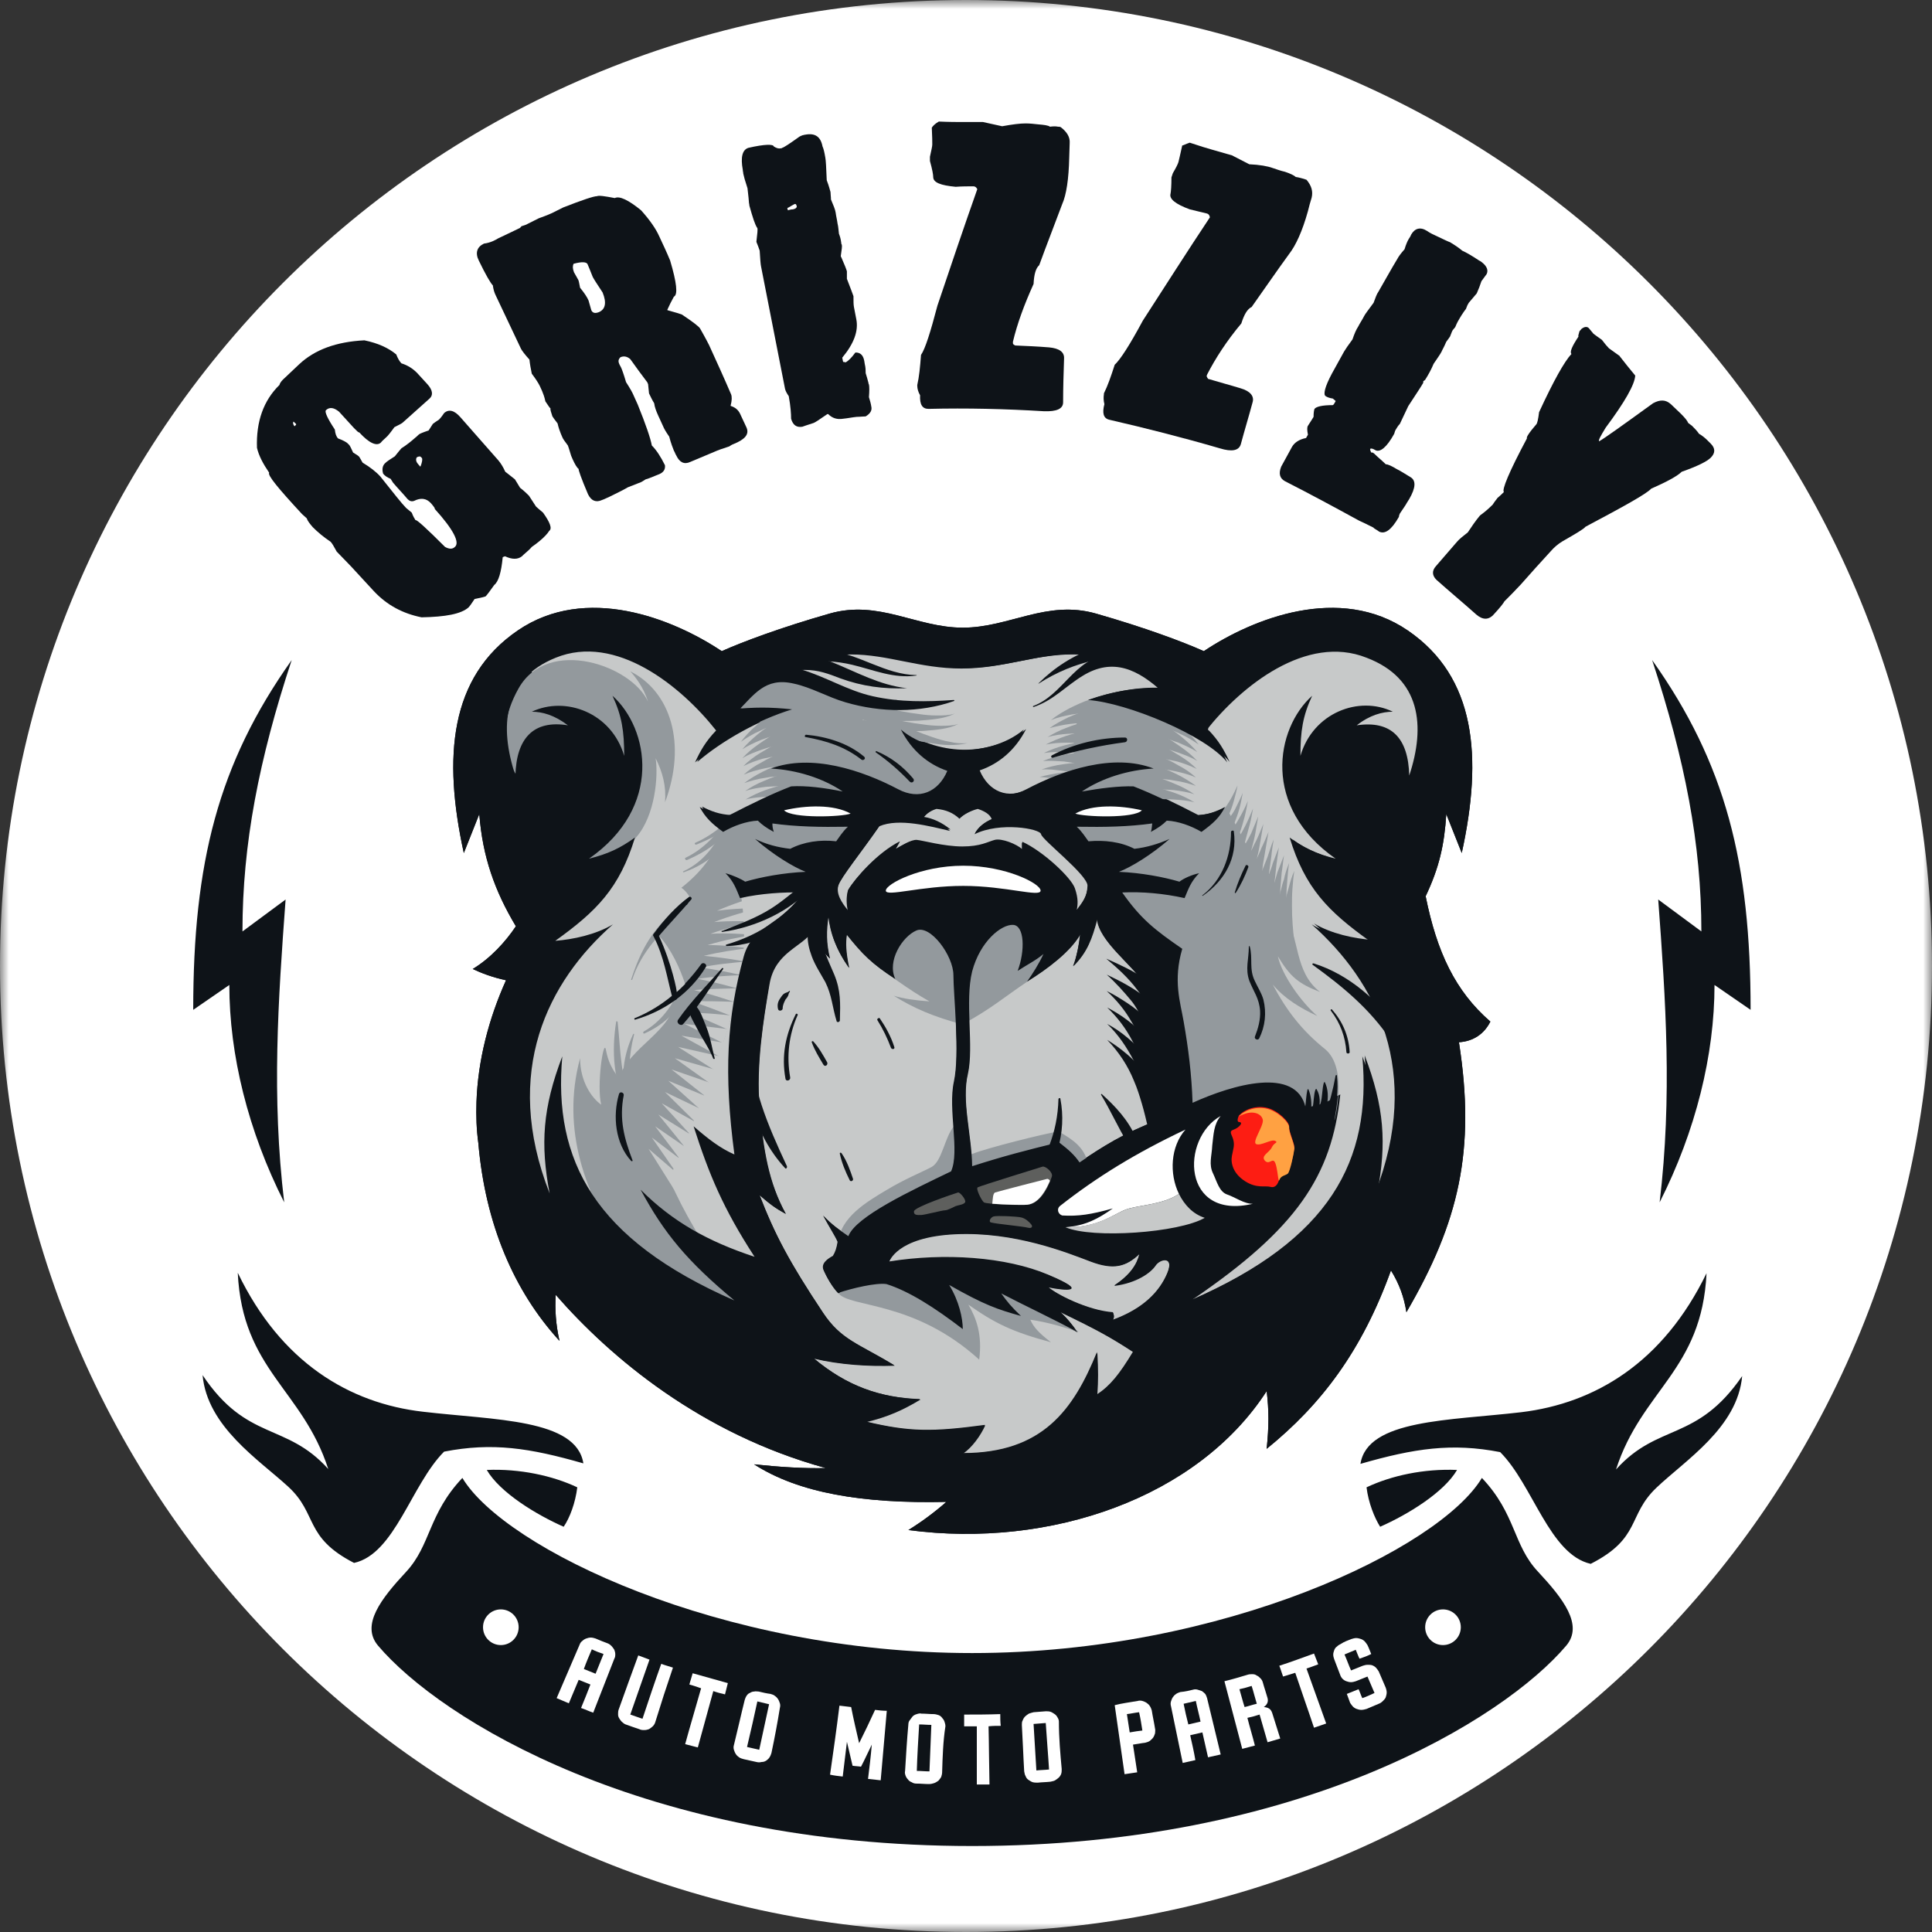 <svg width="110" height="110" viewBox="0 0 110 110" fill="none" xmlns="http://www.w3.org/2000/svg">
<rect x="0" y="0" width="110" height="110" fill="#333333" stroke="none"/>
<g clip-path="url(#clip0_777_5016)">
<mask id="mask0_777_5016" style="mask-type:luminance" maskUnits="userSpaceOnUse" x="0" y="0" width="110" height="110">
<path d="M110 0H0V110H110V0Z" fill="white"/>
</mask>
<g mask="url(#mask0_777_5016)">
<path d="M55 110C85.376 110 110 85.376 110 55C110 24.624 85.376 0 55 0C24.624 0 0 24.624 0 55C0 85.376 24.624 110 55 110Z" fill="white"/>
<path d="M84.855 58.165C82.853 56.427 81.811 54.209 81.17 51.028C81.945 49.397 82.238 48.087 82.345 46.349L83.226 48.568C84.428 43.088 84.027 38.544 80.156 35.898C76.284 33.251 71.345 35.203 68.541 37.074C67.34 36.539 65.204 35.737 62.4 34.935C59.596 34.133 57.46 35.737 54.817 35.737C52.174 35.737 50.038 34.133 47.234 34.935C44.431 35.737 42.295 36.539 41.093 37.074C38.289 35.203 33.35 33.251 29.478 35.898C25.607 38.544 25.206 43.088 26.408 48.568L27.289 46.349C27.476 48.782 28.17 50.733 29.372 52.738C28.784 53.62 27.93 54.556 26.915 55.171C27.422 55.411 28.063 55.652 28.811 55.812C27.823 58.004 27.209 60.383 27.129 62.736C27.102 63.538 27.129 64.313 27.235 65.088C27.636 69.713 29.265 73.509 31.855 76.342C31.641 75.407 31.588 74.524 31.641 73.722C34.765 77.305 39.918 81.635 47.02 83.586C45.792 83.613 44.431 83.533 42.935 83.373C45.472 85.003 49.103 85.618 53.883 85.511C53.215 86.099 52.494 86.634 51.72 87.115C59.81 88.184 68.194 85.27 72.119 79.202C72.252 80.325 72.252 81.181 72.119 82.49C75.216 79.978 77.539 76.93 79.195 72.332C79.675 73.108 79.942 73.856 80.076 74.712C83.066 69.579 84.027 65.489 83.066 59.341C83.894 59.288 84.508 58.86 84.855 58.165Z" fill="#0E1318"/>
<path d="M62.452 52.337C62.158 53.433 61.891 54.209 61.09 55.011C61.304 54.476 61.437 53.781 61.491 53.193C60.93 54.182 59.622 55.171 58.447 55.893C58.794 55.465 59.141 54.85 59.381 54.316C58.981 54.663 58.447 54.957 57.913 55.278C58.34 54.182 58.313 52.712 57.646 52.658C56.978 52.605 55.777 53.594 55.323 55.304C54.869 57.015 55.43 59.582 55.083 61.132C54.736 62.682 55.296 64.607 55.323 66.398C57.165 65.783 58.34 65.489 60.263 65.035C60.823 65.463 61.117 65.73 61.437 66.184C62.799 65.275 63.894 64.554 65.977 63.752C65.683 62.549 65.336 61.533 64.908 60.704C65.069 59.1 65.069 57.791 65.069 55.919C64.428 54.904 62.586 53.594 62.452 52.337Z" fill="#C7C9C9"/>
<path d="M61.358 75.861C59.862 75.059 58.367 74.364 57.032 73.669C57.352 74.177 57.566 74.417 58.153 74.952C56.792 74.578 56.071 74.337 54.068 73.188C54.656 74.096 54.843 75.085 54.843 75.7C53.241 74.471 51.745 73.535 50.49 73.134C49.903 73.054 48.541 73.375 47.74 73.642C47.367 73.268 47.073 72.706 46.913 72.332C46.752 71.958 47.153 71.691 47.447 71.53C47.58 71.316 47.66 71.076 47.714 70.728C47.58 70.381 47.286 69.953 46.886 69.231C47.367 69.739 47.82 70.06 48.328 70.407C48.755 69.311 51.906 67.841 54.175 66.719C54.682 65.569 54.015 63.163 54.335 61.613C54.656 60.062 54.309 56.667 54.309 55.545C54.309 54.422 53 52.658 52.199 53.005C51.398 53.353 50.517 54.743 50.998 55.759C49.663 54.877 49.129 54.342 48.221 53.219C48.141 53.674 48.167 54.235 48.354 55.117C47.633 54.128 47.286 53.166 47.18 52.15C47.046 53.005 47.046 53.7 47.26 54.583C46.806 54.155 46.645 53.861 46.298 52.979C45.684 53.941 44.136 54.181 43.815 56.026C43.468 58.031 43.041 60.677 43.255 63.083C43.468 65.489 43.762 67.333 44.75 69.124C44.136 68.777 43.842 68.563 43.255 68.055C44.109 70.274 44.937 71.851 46.859 74.738C47.901 76.315 48.915 76.529 50.944 77.759C49.422 77.812 47.82 77.705 46.352 77.358C48.221 78.908 50.09 79.576 52.413 79.683C51.398 80.298 50.544 80.672 49.342 80.966C51.825 81.555 53.134 81.555 56.097 81.153C55.831 81.742 55.35 82.41 54.843 82.757C59.355 82.757 61.144 80.298 62.479 77.01C62.532 77.999 62.532 78.614 62.479 79.416C63.227 78.935 63.761 78.266 64.562 77.01C63.253 76.155 62.479 75.727 60.37 74.711C60.69 74.978 61.064 75.433 61.358 75.861Z" fill="#C7C9C9"/>
<path d="M50.064 47.044C49.049 48.514 47.874 49.958 47.714 50.439C47.554 50.92 47.874 51.428 48.275 51.909C48.195 51.481 48.168 51.134 48.275 50.706C48.648 50.064 49.957 48.594 51.212 47.953L50.971 48.38C51.265 48.193 51.853 47.819 52.173 47.873C52.493 47.926 53.722 48.247 54.763 48.247C55.804 48.247 56.205 47.979 56.605 47.873C57.006 47.766 57.887 48.113 58.181 48.407V47.979C59.355 48.514 60.957 50.011 61.171 50.626C61.385 51.241 61.331 51.588 61.278 51.855C61.652 51.401 61.892 51.053 61.919 50.439C61.945 49.824 59.329 47.819 59.275 47.498C59.222 47.178 56.926 46.776 55.484 47.498C55.697 47.071 56.098 46.803 56.472 46.67C56.392 46.349 55.991 46.162 55.671 46.055C55.243 46.162 54.816 46.402 54.629 46.616C54.256 46.269 53.855 46.108 53.321 46.055C53.054 46.135 52.76 46.295 52.574 46.563C53.081 46.643 53.615 46.857 54.095 47.311C52.947 47.044 51.185 46.563 50.064 47.044Z" fill="#C7C9C9"/>
<path d="M77.939 37.421C74.522 36.031 70.81 39.025 68.808 41.564C69.395 42.179 69.689 42.687 70.009 43.382C68.808 41.858 64.295 39.987 62.079 39.827C63.414 39.346 65.07 39.051 66.485 39.185C64.696 37.661 63.307 37.234 61.171 37.234C59.035 37.234 57.246 38.036 54.87 38.036C52.494 38.036 50.705 37.234 48.569 37.234C46.433 37.234 43.496 38.838 41.707 40.361C43.122 40.228 43.976 40.228 45.231 40.361C43.229 40.976 41.093 42.179 39.704 43.382C40.025 42.66 40.318 42.179 40.906 41.564C38.903 39.025 35.192 36.057 31.774 37.421C28.784 38.624 28.544 41.324 29.478 44.13C29.531 41.992 30.493 40.976 32.468 41.27C31.721 40.682 31 40.495 30.413 40.495C32.335 39.559 34.952 40.548 35.672 43.008C35.672 41.591 35.539 40.736 35.005 39.586C37.088 41.457 37.889 45.921 33.67 48.862C34.738 48.594 35.459 48.274 36.287 47.659C35.406 50.546 34.097 51.856 31.747 53.54C32.762 53.46 34.071 53.192 35.032 52.604C31.347 55.865 28.704 60.971 31.427 67.921C30.893 65.115 31.027 63.056 32.148 60.116C31.614 66.05 33.964 70.541 41.947 74.016C39.277 71.797 37.942 70.194 36.607 67.707C38.423 69.525 40.425 70.648 43.095 71.53C41.28 68.777 40.479 66.852 39.624 64.099C40.452 64.82 41.146 65.355 41.947 65.703C41.333 61.078 41.52 57.924 42.481 54.422C42.988 52.604 44.751 52.631 45.819 50.786C44.697 50.733 43.469 50.84 42.267 51.107C42.054 50.599 41.92 50.172 41.44 49.691C41.84 49.771 42.321 49.985 42.561 50.172C43.469 49.904 44.751 49.664 46.006 49.61C45.311 49.343 44.163 48.648 43.122 47.739C43.789 48.033 44.43 48.22 45.124 48.3C45.899 47.9 46.833 47.793 47.741 47.873C47.901 47.659 48.115 47.311 48.409 47.044C46.78 47.071 45.472 47.044 44.11 46.857C44.136 47.044 44.136 47.205 44.19 47.338C43.789 47.124 43.522 46.937 43.282 46.697C42.641 46.723 41.894 46.991 41.306 47.338C40.639 46.857 40.265 46.51 39.971 45.921C40.479 46.189 40.986 46.376 41.627 46.403C42.935 45.734 44.136 45.146 45.178 44.745C46.006 44.718 47.074 44.852 48.115 45.039C46.967 44.264 45.472 43.81 44.03 43.729C46.326 42.847 49.183 43.81 51.266 44.906C52.467 45.547 53.562 45.066 54.069 43.863C52.974 43.489 52.04 42.714 51.426 41.511C52.467 42.393 53.909 42.687 54.923 42.687C55.938 42.687 57.38 42.393 58.421 41.511C57.807 42.714 56.873 43.489 55.778 43.863C56.285 45.066 57.38 45.547 58.581 44.906C60.664 43.81 63.521 42.874 65.817 43.729C64.376 43.81 62.88 44.264 61.732 45.039C62.773 44.825 63.842 44.692 64.669 44.745C65.71 45.146 66.885 45.708 68.22 46.403C68.861 46.376 69.368 46.189 69.876 45.921C69.555 46.51 69.208 46.857 68.541 47.338C67.953 46.991 67.206 46.723 66.565 46.697C66.325 46.937 66.058 47.124 65.657 47.338C65.71 47.178 65.737 47.044 65.737 46.857C64.376 47.044 63.041 47.071 61.438 47.044C61.732 47.311 61.946 47.659 62.106 47.873C63.014 47.766 63.948 47.9 64.723 48.3C65.417 48.22 66.058 48.06 66.725 47.739C65.684 48.648 64.536 49.343 63.842 49.61C65.096 49.664 66.378 49.904 67.286 50.172C67.526 50.011 68.007 49.797 68.407 49.691C67.927 50.172 67.793 50.599 67.579 51.107C66.378 50.84 65.123 50.76 64.028 50.786C65.096 52.31 65.897 52.925 67.446 53.994C66.939 55.812 67.259 58.138 67.259 58.138C67.259 58.138 67.366 58.138 67.526 58.111C67.713 59.635 67.953 61.078 68.034 62.736C70.33 61.693 73.934 60.677 74.468 63.003C75.082 62.896 75.777 62.682 76.311 62.308C75.83 66.959 73.828 69.953 67.9 73.989C75.857 70.514 78.233 66.023 77.699 60.089C78.82 63.029 78.954 65.088 78.42 67.895C81.143 60.944 78.5 55.812 74.815 52.578C75.803 53.166 77.085 53.433 78.1 53.513C75.75 51.829 74.442 50.519 73.561 47.632C74.415 48.247 75.109 48.568 76.177 48.835C71.958 45.895 72.759 41.431 74.842 39.559C74.308 40.709 74.175 41.564 74.175 42.981C74.895 40.522 77.512 39.559 79.434 40.468C78.847 40.468 78.153 40.655 77.379 41.243C79.328 40.923 80.316 41.965 80.369 44.104C81.17 41.35 80.903 38.624 77.939 37.421Z" fill="#C7C9C9"/>
<path d="M65.789 72.038C65.522 72.439 64.721 73 63.439 73.188C64.347 72.573 64.721 72.011 64.881 71.37C64.107 72.118 63.413 72.305 62.078 71.797C60.742 71.29 57.779 70.087 54.388 70.247C50.997 70.407 50.623 71.824 50.623 71.824C53.774 71.316 57.271 71.557 59.675 72.573C62.078 73.588 60.689 73.481 59.675 73.268C60.102 73.669 61.917 74.604 63.359 74.711C63.359 74.711 63.493 74.952 63.359 75.139C65.121 74.497 66.029 73.508 66.456 72.493C66.884 71.477 66.056 71.637 65.789 72.038Z" fill="#C7C9C9"/>
<path d="M37.674 48.087C37.22 49.103 36.553 49.985 35.752 50.787C36.499 49.156 37.941 45.708 37.354 43.195C35.885 45.12 32.147 51.83 30.812 53.647C29.744 55.091 28.516 64.66 31.613 68.938C32.387 70.007 34.39 69.793 35.618 70.167C34.55 68.51 33.776 66.906 33.349 65.195C33.028 62.763 33.028 60.223 34.55 58.138C34.577 58.111 34.523 58.058 34.497 58.111C33.909 58.913 33.509 59.769 33.215 60.651C33.509 58.993 34.23 57.443 35.351 56.106C35.378 56.08 35.324 56.026 35.298 56.053C34.283 57.096 33.562 58.325 33.135 59.662C33.162 59.421 33.215 59.181 33.268 58.94C33.722 57.684 34.39 56.481 35.138 55.304C35.164 55.278 35.111 55.224 35.084 55.278C34.603 56 34.096 56.748 33.669 57.496C34.337 55.438 35.298 53.808 36.045 52.712C36.953 51.348 37.167 51.054 37.541 50.065C36.686 50.733 36.286 50.974 35.805 51.188C36.686 50.333 37.273 49.263 37.754 48.087C37.701 48.06 37.674 48.06 37.674 48.087ZM35.618 36.86C33.749 36.165 30.545 36.86 30.011 37.769C29.477 38.678 36.659 40.602 37.167 40.175C37.674 39.747 37.727 38.571 39.65 40.175C39.196 38.597 37.487 37.555 35.618 36.86Z" fill="#C7C9C9"/>
<path d="M68.78 41.565C70.703 42.233 71.317 43.676 71.797 45.2C72.412 47.205 73.827 48.301 76.096 48.942C78.74 49.691 75.883 48.434 77.965 46.697C80.048 44.959 81.383 44.077 81.65 42.126C81.917 40.174 79.674 36.272 75.802 36.352C71.931 36.432 68.887 39.479 68.78 41.565Z" fill="#C7C9C9"/>
<path d="M33.028 60.25C33.028 61.586 33.696 62.522 34.23 62.896C33.963 61.8 34.363 59.074 34.497 59.769C34.63 60.464 34.844 60.864 35.244 61.399C35.778 59.608 38.422 58.672 38.422 56.801C38.448 55.144 37.754 53.834 37.354 53.219C37.834 52.631 38.635 51.722 39.303 51.134C39.303 51.134 39.116 50.76 38.795 50.546C39.944 49.637 40.558 48.782 41.225 47.392C41.893 46.002 46.672 46.51 48.781 47.044C47.9 49.316 45.924 51.722 45.043 53.032C44.162 54.342 42.347 57.176 42.213 60.089C42.08 63.003 43.281 70.301 43.762 71.905C44.242 73.508 43.388 75.781 41.118 75.647C38.849 75.513 30.812 68.403 33.028 60.25Z" fill="#93999D"/>
<path d="M35.352 58.861C35.38 58.861 35.38 58.832 35.352 58.861Z" fill="#93999D"/>
<path d="M35.084 58.165C34.817 59.822 34.897 61.72 35.832 63.19C35.939 63.35 36.179 63.217 36.099 63.03C35.298 61.453 35.351 59.875 35.164 58.165C35.111 58.138 35.084 58.138 35.084 58.165Z" fill="#93999D"/>
<path d="M36.153 63.698C36.5 63.698 36.5 63.163 36.153 63.163C35.806 63.163 35.806 63.698 36.153 63.698Z" fill="#93999D"/>
<path d="M38.93 49.664C40.318 49.183 41.707 48.087 41.894 46.51C41.92 46.322 41.627 46.269 41.547 46.429C40.959 47.739 40.292 48.969 38.903 49.611C38.877 49.611 38.877 49.664 38.93 49.664Z" fill="#93999D"/>
<path d="M35.992 55.785C36.5 54.208 37.701 52.925 38.983 51.909C39.143 51.776 38.929 51.535 38.769 51.642C37.247 52.631 36.473 54.101 35.939 55.759C35.912 55.785 35.966 55.812 35.992 55.785Z" fill="#93999D"/>
<path d="M36.046 58.886C35.485 60.089 35.351 61.319 35.592 62.602C35.645 62.842 36.019 62.762 35.965 62.495C35.725 61.292 35.805 60.089 36.099 58.913C36.126 58.859 36.072 58.833 36.046 58.886Z" fill="#93999D"/>
<path d="M39.116 48.968C40.211 48.487 41.172 47.846 41.813 46.83C41.973 46.589 41.599 46.402 41.439 46.616C40.798 47.525 40.051 48.354 39.036 48.835C38.956 48.862 39.036 48.995 39.116 48.968Z" fill="#93999D"/>
<path d="M39.651 48.087C40.505 47.739 41.306 47.338 41.947 46.697C42.08 46.563 41.867 46.349 41.733 46.483C41.093 47.071 40.398 47.632 39.597 47.98C39.517 48.007 39.571 48.113 39.651 48.087Z" fill="#93999D"/>
<path d="M36.713 58.833C37.728 58.378 38.582 57.63 39.009 56.587C39.116 56.347 38.769 56.133 38.662 56.373C38.235 57.336 37.594 58.191 36.66 58.726C36.58 58.779 36.633 58.886 36.713 58.833Z" fill="#93999D"/>
<path d="M50.971 55.759C51.852 56.374 52.306 56.668 52.92 57.015C52.119 56.962 51.398 56.855 50.891 56.694C52.039 57.416 53.187 57.897 54.789 58.325C56.391 57.47 57.245 56.721 58.447 55.919C59.622 55.117 60.049 53.941 59.648 52.712C59.248 51.509 56.685 52.23 54.816 52.23C52.973 52.257 48.968 52.738 50.971 55.759Z" fill="#93999D"/>
<path d="M42.185 40.308C43.681 41.377 44.428 41.912 44.482 43.061C44.535 44.211 44.135 46.002 44.135 46.002L48.754 45.253C49.502 43.783 49.555 40.656 48.407 39.666C46.458 38.918 42.96 37.234 42.185 40.308Z" fill="#93999D"/>
<path d="M44.375 41.19C44.001 41.297 43.627 41.431 43.254 41.618C42.88 41.778 42.533 41.992 42.185 42.233C42.426 41.912 42.72 41.591 43.04 41.324C43.36 41.03 43.681 40.763 44.055 40.522L44.375 41.19Z" fill="#93999D"/>
<path d="M44.454 41.779C44.081 41.859 43.706 41.992 43.333 42.126C42.959 42.286 42.585 42.447 42.265 42.661C42.532 42.34 42.826 42.072 43.146 41.805C43.466 41.538 43.813 41.297 44.187 41.084L44.454 41.779Z" fill="#93999D"/>
<path d="M44.508 42.393C44.134 42.447 43.733 42.554 43.36 42.687C42.986 42.821 42.612 42.955 42.265 43.169C42.532 42.874 42.852 42.607 43.199 42.367C43.546 42.126 43.894 41.885 44.267 41.698L44.508 42.393Z" fill="#93999D"/>
<path d="M44.588 42.981C44.214 43.035 43.814 43.115 43.44 43.195C43.066 43.302 42.692 43.435 42.318 43.623C42.612 43.328 42.932 43.088 43.28 42.874C43.627 42.66 44.001 42.446 44.374 42.259L44.588 42.981Z" fill="#93999D"/>
<path d="M44.641 43.596C44.267 43.623 43.867 43.676 43.493 43.757C43.119 43.837 42.718 43.944 42.345 44.104C42.638 43.837 42.986 43.596 43.359 43.409C43.706 43.195 44.107 43.008 44.481 42.874L44.641 43.596Z" fill="#93999D"/>
<path d="M44.722 44.184C44.348 44.184 43.947 44.211 43.547 44.291C43.146 44.344 42.773 44.451 42.372 44.585C42.693 44.344 43.04 44.131 43.413 43.944C43.787 43.756 44.161 43.596 44.588 43.462L44.722 44.184Z" fill="#93999D"/>
<path d="M44.775 44.772C44.375 44.746 44.001 44.772 43.601 44.799C43.2 44.852 42.8 44.906 42.426 45.04C42.773 44.799 43.12 44.612 43.52 44.452C43.894 44.291 44.295 44.131 44.722 44.024L44.775 44.772Z" fill="#93999D"/>
<path d="M44.855 45.387C44.455 45.333 44.054 45.333 43.654 45.36C43.253 45.387 42.853 45.413 42.452 45.52C42.799 45.306 43.2 45.119 43.574 44.986C43.974 44.852 44.375 44.718 44.802 44.638L44.855 45.387Z" fill="#93999D"/>
<path d="M68.247 40.468C66.751 41.537 66.004 42.072 65.95 43.221C65.897 44.371 66.297 46.162 66.297 46.162L61.678 45.413C60.931 43.943 60.877 40.816 62.026 39.826C64.428 39.399 66.938 39.372 68.247 40.468Z" fill="#93999D"/>
<path d="M66.058 41.35C66.431 41.457 66.805 41.59 67.179 41.778C67.553 41.938 67.9 42.152 68.247 42.392C68.007 42.072 67.713 41.751 67.393 41.484C67.072 41.19 66.752 40.922 66.378 40.682L66.058 41.35Z" fill="#93999D"/>
<path d="M65.977 41.939C66.35 42.019 66.724 42.153 67.098 42.286C67.472 42.447 67.846 42.607 68.166 42.821C67.899 42.5 67.605 42.233 67.285 41.965C66.965 41.698 66.617 41.458 66.244 41.244L65.977 41.939Z" fill="#93999D"/>
<path d="M65.924 42.553C66.298 42.606 66.698 42.713 67.072 42.847C67.446 42.981 67.82 43.114 68.167 43.328C67.9 43.034 67.579 42.767 67.232 42.526C66.885 42.286 66.538 42.045 66.164 41.858L65.924 42.553Z" fill="#93999D"/>
<path d="M65.87 43.141C66.244 43.195 66.644 43.275 67.018 43.355C67.392 43.462 67.766 43.596 68.14 43.783C67.846 43.489 67.525 43.248 67.178 43.034C66.831 42.82 66.457 42.607 66.084 42.419L65.87 43.141Z" fill="#93999D"/>
<path d="M65.79 43.755C66.164 43.782 66.564 43.836 66.938 43.916C67.312 43.996 67.713 44.103 68.086 44.263C67.793 43.996 67.445 43.755 67.072 43.568C66.725 43.355 66.324 43.167 65.95 43.034L65.79 43.755Z" fill="#93999D"/>
<path d="M65.736 44.343C66.11 44.343 66.511 44.37 66.911 44.45C67.312 44.504 67.685 44.611 68.086 44.744C67.766 44.504 67.418 44.29 67.045 44.103C66.671 43.916 66.297 43.755 65.87 43.622L65.736 44.343Z" fill="#93999D"/>
<path d="M65.656 44.959C66.057 44.932 66.431 44.959 66.831 44.986C67.232 45.039 67.632 45.093 68.006 45.226C67.659 44.986 67.312 44.798 66.911 44.638C66.537 44.478 66.137 44.317 65.71 44.21L65.656 44.959Z" fill="#93999D"/>
<path d="M65.603 45.547C66.003 45.494 66.403 45.494 66.804 45.52C67.205 45.547 67.605 45.574 68.006 45.681C67.659 45.467 67.258 45.28 66.884 45.146C66.484 45.013 66.083 44.879 65.656 44.799L65.603 45.547Z" fill="#93999D"/>
<path d="M62.185 40.575C61.784 40.575 61.384 40.629 61.01 40.682C60.609 40.762 60.209 40.843 59.835 41.003C60.156 40.736 60.529 40.522 60.876 40.335C61.25 40.147 61.651 39.96 62.051 39.827L62.185 40.575Z" fill="#93999D"/>
<path d="M62.105 41.163C61.705 41.163 61.331 41.163 60.931 41.217C60.53 41.27 60.13 41.351 59.756 41.458C60.076 41.217 60.45 41.03 60.824 40.843C61.198 40.682 61.598 40.522 62.025 40.415L62.105 41.163Z" fill="#93999D"/>
<path d="M61.999 41.778C61.625 41.751 61.225 41.751 60.824 41.778C60.424 41.805 60.023 41.858 59.649 41.965C59.996 41.751 60.37 41.564 60.744 41.43C61.118 41.27 61.519 41.163 61.946 41.056L61.999 41.778Z" fill="#93999D"/>
<path d="M61.918 42.366C61.544 42.312 61.144 42.285 60.743 42.285C60.343 42.285 59.943 42.312 59.542 42.392C59.889 42.205 60.29 42.045 60.663 41.911C61.064 41.778 61.464 41.671 61.892 41.617L61.918 42.366Z" fill="#93999D"/>
<path d="M61.812 42.954C61.438 42.874 61.038 42.82 60.637 42.82C60.236 42.794 59.836 42.82 59.435 42.874C59.809 42.687 60.183 42.553 60.584 42.446C60.984 42.339 61.385 42.259 61.812 42.206V42.954Z" fill="#93999D"/>
<path d="M61.731 43.569C61.357 43.462 60.956 43.409 60.583 43.355C60.182 43.329 59.782 43.302 59.381 43.329C59.755 43.168 60.155 43.061 60.556 42.981C60.956 42.901 61.383 42.847 61.811 42.821L61.731 43.569Z" fill="#93999D"/>
<path d="M61.651 44.157C61.278 44.05 60.904 43.943 60.503 43.89C60.103 43.836 59.702 43.783 59.302 43.81C59.676 43.676 60.103 43.569 60.503 43.516C60.904 43.462 61.331 43.409 61.758 43.409L61.651 44.157Z" fill="#93999D"/>
<path d="M61.544 44.745C61.17 44.612 60.796 44.505 60.396 44.398C59.995 44.318 59.595 44.264 59.194 44.237C59.595 44.131 59.995 44.05 60.422 43.997C60.85 43.944 61.277 43.944 61.704 43.97L61.544 44.745Z" fill="#93999D"/>
<path d="M60.369 46.296C61.971 46.082 66.644 45.841 68.406 47.365C68.806 46.83 69.207 46.296 69.794 45.948C71.156 48.327 72.304 50.867 73.159 52.123C74.013 53.38 73.666 55.331 75.161 56.48C73.906 55.999 73.452 55.598 72.758 54.449C72.972 55.491 74.093 57.069 75.001 57.844C74.013 57.389 73.105 56.828 72.464 56.053C73.239 57.523 74.12 58.672 75.455 59.742C76.763 60.838 75.989 63.751 75.989 63.751C75.989 63.751 74.494 63.832 73.372 63.243C72.251 62.655 69.26 62.896 68.005 63.243C66.751 63.591 66.03 56.962 66.003 55.411C65.976 53.861 63.653 51.963 63.413 51.107C63.173 50.252 60.369 46.296 60.369 46.296Z" fill="#93999D"/>
<path d="M47.714 70.755C47.847 69.285 49.396 68.403 50.464 67.761C51.532 67.119 52.413 66.772 53.027 66.451C53.641 66.13 53.775 64.767 54.309 64.126C54.843 65.008 54.496 66.05 55.35 65.703C56.205 65.355 59.435 64.553 60.263 64.419C61.198 64.927 61.705 65.382 61.919 66.13C61.091 66.799 59.916 65.943 59.916 65.943L48.328 70.782H47.714V70.755Z" fill="#93999D"/>
<path d="M42.213 51.135C42.427 52.605 42.534 54.957 41.679 57.764C40.825 60.571 39.757 63.404 38.102 67.12C38.903 68.991 40.104 70.996 41.359 72.707C43.629 73.161 43.762 71.878 43.762 71.878L42.427 67.12L42.828 65.062L43.228 54.342L46.352 50.252C46.352 50.252 43.976 50.52 42.213 51.135Z" fill="#C7C9C9"/>
<path d="M43.735 51.722C42.773 51.696 41.812 51.722 40.824 51.856C41.732 51.455 42.666 51.161 43.628 50.894L43.735 51.722Z" fill="#C7C9C9"/>
<path d="M43.495 52.498C42.561 52.444 41.6 52.417 40.665 52.498C41.546 52.15 42.481 51.883 43.442 51.669L43.495 52.498Z" fill="#C7C9C9"/>
<path d="M43.228 53.273C42.32 53.166 41.386 53.113 40.451 53.166C41.332 52.845 42.267 52.631 43.175 52.444L43.228 53.273Z" fill="#C7C9C9"/>
<path d="M42.987 54.048C42.106 53.914 41.198 53.807 40.29 53.807C41.171 53.54 42.079 53.353 42.987 53.219V54.048Z" fill="#C7C9C9"/>
<path d="M42.721 54.797C41.84 54.636 40.985 54.502 40.077 54.422C40.932 54.208 41.839 54.075 42.747 53.968L42.721 54.797Z" fill="#C7C9C9"/>
<path d="M42.454 55.571C41.599 55.384 40.772 55.197 39.891 55.09C40.745 54.903 41.626 54.823 42.507 54.743L42.454 55.571Z" fill="#C7C9C9"/>
<path d="M42.214 56.347C41.386 56.106 40.558 55.892 39.73 55.732C40.585 55.598 41.466 55.545 42.32 55.518L42.214 56.347Z" fill="#C7C9C9"/>
<path d="M41.945 57.095C41.144 56.828 40.343 56.561 39.516 56.373C40.37 56.293 41.224 56.293 42.079 56.267L41.945 57.095Z" fill="#C7C9C9"/>
<path d="M41.706 57.87C40.932 57.576 40.157 57.256 39.356 57.015C40.184 56.988 41.039 57.015 41.866 57.042L41.706 57.87Z" fill="#C7C9C9"/>
<path d="M41.438 58.619C40.691 58.272 39.943 57.951 39.169 57.657C39.997 57.657 40.824 57.737 41.652 57.817L41.438 58.619Z" fill="#C7C9C9"/>
<path d="M41.172 59.394L38.982 58.298L41.439 58.592L41.172 59.394Z" fill="#C7C9C9"/>
<path d="M40.931 60.142L38.795 58.966L41.198 59.367L40.931 60.142Z" fill="#C7C9C9"/>
<path d="M40.665 60.918L38.609 59.608L40.986 60.142L40.665 60.918Z" fill="#C7C9C9"/>
<path d="M40.398 61.666L38.422 60.249L40.772 60.918L40.398 61.666Z" fill="#C7C9C9"/>
<path d="M40.158 62.415L38.235 60.891L40.558 61.693L40.158 62.415Z" fill="#C7C9C9"/>
<path d="M39.89 63.19L38.048 61.533L40.317 62.468L39.89 63.19Z" fill="#C7C9C9"/>
<path d="M39.649 63.939L37.86 62.174L40.103 63.244L39.649 63.939Z" fill="#C7C9C9"/>
<path d="M39.383 64.687L37.674 62.816L39.89 64.046L39.383 64.687Z" fill="#C7C9C9"/>
<path d="M39.116 65.462L37.487 63.458L39.677 64.821L39.116 65.462Z" fill="#C7C9C9"/>
<path d="M38.876 66.21L37.301 64.126L39.437 65.596L38.876 66.21Z" fill="#C7C9C9"/>
<path d="M38.635 66.959L37.113 64.767L39.223 66.371L38.635 66.959Z" fill="#C7C9C9"/>
<path d="M38.369 67.708L36.927 65.409L38.983 67.173L38.369 67.708Z" fill="#C7C9C9"/>
<path d="M36.233 47.659C37.301 46.43 37.488 44.184 37.328 43.169C37.728 43.97 37.942 44.772 37.862 45.681C39.117 42.34 38.182 39.373 35.886 38.223C36.153 38.517 36.634 39.105 36.901 39.961C35.993 37.902 31.213 36.218 29.531 39.185C27.849 42.153 29.424 44.157 29.424 44.157L33.59 49.424C33.59 49.424 35.032 49.076 36.233 47.659Z" fill="#93999D"/>
<path d="M51.157 41.377C50.623 41.351 50.115 41.27 49.662 41.137C49.181 41.003 48.727 40.869 48.3 40.682C47.419 40.335 46.591 39.934 45.79 39.453C46.671 39.693 47.579 39.854 48.487 39.934C48.941 39.987 49.368 39.987 49.822 39.987C50.249 39.987 50.676 39.934 51.05 39.827L51.157 41.377Z" fill="#93999D"/>
<path d="M51.21 42.446C50.65 42.419 50.142 42.313 49.662 42.179C49.181 42.019 48.754 41.858 48.327 41.644C47.472 41.243 46.645 40.789 45.844 40.334C46.752 40.575 47.633 40.789 48.541 40.923C48.994 41.003 49.422 41.029 49.876 41.056C50.303 41.056 50.73 41.029 51.077 40.949L51.21 42.446Z" fill="#93999D"/>
<path d="M51.291 43.516C50.704 43.489 50.197 43.355 49.716 43.195C49.235 43.034 48.808 42.821 48.381 42.58C47.526 42.126 46.752 41.644 45.951 41.163C46.859 41.404 47.767 41.671 48.648 41.885C49.102 41.992 49.529 42.072 49.956 42.099C50.383 42.126 50.811 42.126 51.131 42.019L51.291 43.516Z" fill="#93999D"/>
<path d="M51.345 44.585C50.731 44.558 50.197 44.398 49.743 44.211C49.262 44.024 48.835 43.783 48.434 43.516C47.607 43.035 46.859 42.473 46.031 41.992C46.939 42.233 47.847 42.58 48.728 42.821C49.182 42.955 49.609 43.061 50.036 43.115C50.464 43.168 50.891 43.168 51.184 43.088L51.345 44.585Z" fill="#93999D"/>
<path d="M51.424 45.654C50.784 45.628 50.25 45.441 49.769 45.227C49.288 45.013 48.888 44.745 48.487 44.451C47.686 43.917 46.939 43.329 46.138 42.821C47.072 43.061 47.953 43.462 48.834 43.756C49.288 43.917 49.716 44.05 50.143 44.131C50.57 44.211 50.971 44.211 51.291 44.131L51.424 45.654Z" fill="#93999D"/>
<path d="M50.33 40.281C50.998 40.442 51.665 40.575 52.333 40.656C52.68 40.709 53 40.736 53.347 40.736C53.694 40.736 54.015 40.736 54.362 40.629C54.041 40.789 53.721 40.869 53.374 40.923C53.027 40.976 52.68 41.003 52.333 41.03C51.638 41.057 50.944 41.057 50.25 41.03L50.33 40.281Z" fill="#93999D"/>
<path d="M50.544 40.87C51.212 41.03 51.879 41.164 52.547 41.244C52.894 41.297 53.214 41.324 53.561 41.324C53.908 41.324 54.229 41.324 54.576 41.217C54.255 41.377 53.935 41.458 53.588 41.511C53.241 41.565 52.894 41.591 52.547 41.618C51.852 41.645 51.158 41.645 50.464 41.618L50.544 40.87Z" fill="#93999D"/>
<path d="M51.185 41.217C51.799 41.484 52.44 41.751 53.08 41.965C53.401 42.072 53.721 42.179 54.068 42.233C54.389 42.313 54.736 42.34 55.083 42.313C54.763 42.393 54.389 42.42 54.042 42.42C53.694 42.42 53.347 42.366 53 42.313C52.306 42.206 51.639 42.072 50.944 41.912L51.185 41.217Z" fill="#93999D"/>
<path d="M51.372 41.591C52.173 42.367 53.267 43.409 54.309 43.516C54.843 44.318 52.547 45.735 51.532 45.521C50.517 45.307 49.93 43.382 50.277 42.554C50.624 41.725 51.372 41.591 51.372 41.591Z" fill="#93999D"/>
<path d="M47.741 73.642C48.435 74.471 52.04 74.043 55.751 77.411C55.938 75.995 55.591 75.059 55.137 74.284C56.659 75.353 57.647 75.834 59.837 76.422C59.142 75.888 58.849 75.567 58.662 75.139C59.756 75.299 60.557 75.567 61.412 75.834C59.81 74.498 57.166 72.867 55.484 72.68C53.802 72.493 48.996 72.546 47.741 73.642Z" fill="#93999D"/>
<path d="M68.326 47.311C68.567 47.178 68.78 46.99 68.994 46.83C69.207 46.643 69.394 46.456 69.581 46.215C69.955 45.761 70.222 45.253 70.462 44.718C70.409 45.012 70.329 45.306 70.249 45.6C70.168 45.895 70.062 46.188 69.928 46.456C69.795 46.723 69.635 47.017 69.448 47.258C69.261 47.525 69.047 47.766 68.834 47.98L68.326 47.311Z" fill="#93999D"/>
<path d="M70.757 45.146C70.703 45.44 70.65 45.734 70.57 46.028C70.49 46.322 70.383 46.616 70.276 46.884C70.169 47.151 70.062 47.418 69.929 47.685C69.902 47.739 69.822 47.766 69.795 47.819C69.635 48.06 69.395 48.274 69.208 48.487C69.208 48.461 68.727 47.846 68.754 47.819C68.807 47.766 68.888 47.739 68.941 47.685C69.101 47.579 69.235 47.445 69.368 47.311C69.475 47.204 69.582 47.097 69.689 46.964C69.769 46.884 69.849 46.777 69.929 46.67C70.062 46.483 70.196 46.295 70.303 46.108C70.463 45.788 70.623 45.467 70.757 45.146Z" fill="#93999D"/>
<path d="M71.05 45.601C70.997 45.895 70.944 46.189 70.863 46.51C70.783 46.803 70.703 47.098 70.596 47.392C70.516 47.712 70.409 48.007 70.303 48.3C70.276 48.327 70.169 48.381 70.142 48.407C69.982 48.621 69.742 48.808 69.555 48.995C69.555 48.942 69.128 48.381 69.154 48.327C69.208 48.274 69.261 48.22 69.315 48.167C69.448 48.033 69.582 47.9 69.715 47.766C69.822 47.659 69.902 47.552 70.009 47.418C70.089 47.311 70.169 47.231 70.222 47.124C70.356 46.937 70.463 46.75 70.57 46.563C70.757 46.242 70.917 45.921 71.05 45.601Z" fill="#93999D"/>
<path d="M71.344 46.029C71.29 46.323 71.237 46.644 71.157 46.938C71.077 47.232 70.997 47.526 70.916 47.82C70.836 48.167 70.756 48.515 70.676 48.862C70.65 48.889 70.516 48.916 70.489 48.969C70.356 49.156 70.089 49.343 69.928 49.504C69.928 49.424 69.555 48.889 69.581 48.809C69.635 48.755 69.688 48.702 69.742 48.648C69.875 48.515 69.982 48.381 70.115 48.221C70.195 48.114 70.302 47.98 70.382 47.873C70.463 47.766 70.516 47.686 70.596 47.579C70.703 47.392 70.81 47.205 70.916 46.991C71.077 46.67 71.21 46.35 71.344 46.029Z" fill="#93999D"/>
<path d="M71.638 46.483C71.584 46.804 71.531 47.098 71.478 47.419C71.424 47.713 71.344 48.033 71.264 48.327C71.184 48.728 71.13 49.103 71.077 49.477C71.05 49.504 70.89 49.53 70.864 49.557C70.757 49.717 70.463 49.878 70.329 50.011C70.329 49.904 70.009 49.397 70.036 49.316C70.089 49.263 70.116 49.209 70.169 49.156C70.276 49.022 70.383 48.862 70.49 48.728C70.57 48.621 70.65 48.488 70.73 48.354C70.783 48.247 70.864 48.14 70.917 48.033C71.024 47.846 71.13 47.659 71.237 47.445C71.371 47.124 71.504 46.804 71.638 46.483Z" fill="#93999D"/>
<path d="M71.931 46.911C71.878 47.231 71.824 47.526 71.771 47.846C71.717 48.167 71.664 48.461 71.584 48.782C71.531 49.209 71.477 49.637 71.424 50.065C71.397 50.092 71.21 50.118 71.183 50.145C71.077 50.279 70.783 50.413 70.649 50.546C70.649 50.439 70.382 49.958 70.409 49.824C70.463 49.771 70.489 49.717 70.543 49.637C70.649 49.477 70.756 49.343 70.836 49.183C70.916 49.049 70.996 48.942 71.05 48.809C71.103 48.702 71.157 48.595 71.21 48.488C71.317 48.301 71.397 48.087 71.504 47.9C71.664 47.579 71.797 47.231 71.931 46.911Z" fill="#93999D"/>
<path d="M72.225 47.365C72.171 47.686 72.118 48.007 72.064 48.301C72.011 48.622 71.957 48.916 71.904 49.236C71.851 49.718 71.824 50.172 71.797 50.627C71.771 50.653 71.53 50.68 71.53 50.68C71.45 50.787 71.13 50.894 71.023 51.001C71.05 50.867 70.809 50.413 70.836 50.279C70.863 50.225 70.916 50.145 70.943 50.092C71.023 49.931 71.13 49.771 71.21 49.611C71.29 49.477 71.343 49.343 71.397 49.21C71.45 49.103 71.504 48.996 71.557 48.889C71.637 48.702 71.744 48.488 71.824 48.274C71.957 48.007 72.091 47.686 72.225 47.365Z" fill="#93999D"/>
<path d="M72.519 47.792C72.466 48.113 72.412 48.434 72.385 48.755C72.332 49.076 72.305 49.396 72.252 49.717C72.225 50.225 72.198 50.733 72.198 51.241C72.198 51.268 71.905 51.268 71.905 51.294C71.825 51.374 71.504 51.481 71.424 51.562C71.451 51.401 71.264 51 71.291 50.813C71.317 50.76 71.344 50.679 71.371 50.626C71.451 50.466 71.531 50.305 71.611 50.118C71.665 49.984 71.718 49.851 71.798 49.717C71.851 49.61 71.878 49.503 71.931 49.396C72.012 49.183 72.092 48.995 72.172 48.782C72.279 48.461 72.385 48.113 72.519 47.792Z" fill="#93999D"/>
<path d="M72.812 48.248C72.759 48.568 72.732 48.889 72.679 49.21C72.652 49.531 72.599 49.851 72.572 50.172C72.545 50.734 72.545 51.268 72.572 51.803L72.252 51.83C72.198 51.91 71.851 51.963 71.771 52.017C71.798 51.83 71.664 51.455 71.691 51.268C71.718 51.215 71.745 51.135 71.771 51.054C71.825 50.894 71.904 50.707 71.958 50.547C72.011 50.413 72.065 50.279 72.118 50.119C72.172 50.012 72.198 49.905 72.252 49.771C72.332 49.557 72.412 49.37 72.465 49.156C72.572 48.889 72.679 48.568 72.812 48.248Z" fill="#93999D"/>
<path d="M73.106 48.701C73.053 49.022 73.026 49.37 72.973 49.69C72.946 50.011 72.919 50.332 72.892 50.679C72.892 51.267 72.892 51.855 72.919 52.444L72.572 52.47C72.545 52.524 72.172 52.55 72.118 52.604C72.145 52.39 72.065 52.043 72.091 51.829C72.118 51.749 72.145 51.695 72.145 51.615C72.198 51.428 72.252 51.267 72.305 51.08C72.359 50.947 72.385 50.786 72.439 50.653C72.465 50.546 72.519 50.412 72.545 50.305C72.599 50.091 72.679 49.877 72.732 49.663C72.866 49.343 72.973 49.022 73.106 48.701Z" fill="#93999D"/>
<path d="M73.4 49.129C73.346 49.45 73.32 49.798 73.293 50.118C73.266 50.439 73.24 50.787 73.24 51.108C73.24 51.749 73.266 52.364 73.32 52.979H72.946C72.919 53.005 72.545 53.032 72.519 53.032C72.545 52.792 72.519 52.498 72.545 52.257C72.572 52.177 72.572 52.123 72.599 52.043C72.625 51.856 72.679 51.669 72.732 51.482C72.759 51.348 72.812 51.188 72.839 51.054C72.866 50.947 72.892 50.813 72.919 50.707C72.972 50.493 73.026 50.279 73.106 50.065C73.159 49.771 73.266 49.45 73.4 49.129Z" fill="#93999D"/>
<path d="M72.865 53.594C72.892 53.246 72.945 52.925 72.972 52.578C73.025 52.23 73.079 51.91 73.132 51.562C73.186 51.215 73.266 50.894 73.373 50.546C73.453 50.225 73.559 49.878 73.693 49.584C73.639 49.931 73.613 50.252 73.586 50.6C73.559 50.947 73.559 51.268 73.559 51.616C73.559 52.284 73.613 52.952 73.693 53.62H73.266L72.865 53.594Z" fill="#93999D"/>
<path d="M54.309 39.854C52.761 39.961 51.239 39.987 49.69 39.64C48.248 39.319 46.993 38.517 45.605 38.116C43.896 37.608 41.787 38.357 41.386 40.281C41.333 40.575 41.68 40.816 41.92 40.575C42.935 39.56 43.549 38.544 45.178 38.918C46.193 39.132 47.127 39.693 48.142 39.987C50.144 40.575 52.36 40.602 54.336 39.907C54.336 39.907 54.336 39.854 54.309 39.854Z" fill="#0E1318"/>
<path d="M51.639 39.185C50.037 38.998 48.809 38.276 47.34 37.688C46.192 37.234 44.937 37.474 43.762 37.635C43.388 37.688 43.362 38.196 43.762 38.249C44.456 38.303 45.124 38.142 45.818 38.142C46.592 38.142 47.153 38.356 47.847 38.624C49.102 39.078 50.304 39.239 51.639 39.185Z" fill="#0E1318"/>
<path d="M52.172 38.437C50.41 38.41 48.968 37.26 47.233 37.047C45.791 36.886 44.376 37.18 43.094 37.902C42.854 38.035 43.014 38.463 43.281 38.356C44.963 37.688 46.699 37.421 48.514 37.848C49.743 38.142 50.891 38.65 52.172 38.463C52.199 38.463 52.199 38.437 52.172 38.437Z" fill="#0E1318"/>
<path d="M59.142 38.918C61.172 37.608 63.521 37.154 65.897 37.367C66.298 37.394 66.378 36.779 66.004 36.699C63.441 36.138 60.931 37.1 59.116 38.918C59.089 38.891 59.116 38.918 59.142 38.918Z" fill="#0E1318"/>
<path d="M58.847 40.254C59.969 39.88 60.663 39.078 61.624 38.49C63.386 37.394 64.828 38.142 66.217 39.426C66.537 39.72 66.911 39.292 66.671 38.971C65.816 37.902 64.534 37.073 63.093 37.26C61.144 37.528 60.529 39.559 58.821 40.201C58.794 40.228 58.821 40.254 58.847 40.254Z" fill="#0E1318"/>
<path d="M60.264 62.575C60.211 64.5 59.543 66.077 58.368 67.574C58.181 67.815 58.475 68.109 58.688 67.895C60.157 66.558 60.745 64.473 60.371 62.549C60.371 62.495 60.264 62.522 60.264 62.575Z" fill="#0E1318"/>
<path d="M62.692 62.335C63.226 63.217 63.653 64.179 64.187 65.061C64.374 65.382 64.801 65.088 64.668 64.767C64.241 63.778 63.52 63.003 62.719 62.281C62.719 62.281 62.665 62.308 62.692 62.335Z" fill="#0E1318"/>
<path d="M45.871 41.966C47.045 42.179 48.087 42.5 49.048 43.249C49.155 43.329 49.315 43.195 49.208 43.088C48.3 42.313 47.072 41.939 45.897 41.832C45.817 41.832 45.791 41.966 45.871 41.966Z" fill="#0E1318"/>
<path d="M49.876 42.847C50.571 43.328 51.211 43.89 51.799 44.505C51.932 44.638 52.119 44.451 51.986 44.318C51.425 43.649 50.731 43.115 49.903 42.767C49.876 42.74 49.823 42.821 49.876 42.847Z" fill="#0E1318"/>
<path d="M59.943 43.141C61.304 42.74 62.639 42.446 64.055 42.259C64.215 42.232 64.215 41.992 64.055 41.992C62.613 41.992 61.144 42.339 59.889 43.008C59.809 43.061 59.862 43.168 59.943 43.141Z" fill="#0E1318"/>
<path d="M41.119 53.059C42.962 52.818 45.151 51.856 46.299 50.359C46.406 50.225 46.192 50.011 46.059 50.118C45.311 50.626 44.644 51.268 43.869 51.749C43.015 52.284 42.054 52.631 41.119 53.005C41.066 52.979 41.066 53.059 41.119 53.059Z" fill="#0E1318"/>
<path d="M41.359 53.86C43.282 53.86 45.391 52.604 46.245 50.893C46.325 50.706 46.085 50.492 45.952 50.653C44.643 52.23 43.335 53.192 41.359 53.78C41.306 53.78 41.332 53.86 41.359 53.86Z" fill="#0E1318"/>
<path d="M36.019 66.077C35.538 64.821 35.245 63.725 35.512 62.361C35.538 62.201 35.298 62.121 35.245 62.281C34.871 63.538 35.031 65.115 35.939 66.104C35.992 66.131 36.019 66.104 36.019 66.077Z" fill="#0E1318"/>
<path d="M74.441 62.04C74.361 62.388 74.361 62.736 74.307 63.083C74.254 63.537 74.174 63.965 74.067 64.393C74.014 64.58 74.307 64.66 74.361 64.473C74.628 63.724 74.815 62.762 74.494 62.014C74.494 62.014 74.441 62.014 74.441 62.04Z" fill="#0E1318"/>
<path d="M74.894 62.041C74.787 62.362 74.814 62.709 74.734 63.057C74.654 63.431 74.467 63.779 74.28 64.099C74.2 64.26 74.414 64.447 74.547 64.313C74.974 63.752 75.375 62.709 74.974 62.041C74.974 61.988 74.921 61.988 74.894 62.041Z" fill="#0E1318"/>
<path d="M75.376 61.639C75.269 62.014 75.296 62.441 75.189 62.816C75.082 63.27 74.922 63.671 74.735 64.099C74.628 64.286 74.922 64.473 75.029 64.259C75.456 63.538 75.83 62.415 75.429 61.613C75.429 61.613 75.376 61.613 75.376 61.639Z" fill="#0E1318"/>
<path d="M76.043 61.239C75.749 62.87 75.242 64.233 74.468 65.73C74.388 65.89 74.601 66.051 74.708 65.917C75.749 64.661 76.283 62.896 76.123 61.266C76.15 61.212 76.07 61.186 76.043 61.239Z" fill="#0E1318"/>
<path d="M75.777 57.55C76.311 58.245 76.604 59.047 76.658 59.902C76.658 60.009 76.845 60.009 76.845 59.902C76.791 58.967 76.444 58.164 75.83 57.469C75.803 57.443 75.723 57.496 75.777 57.55Z" fill="#0E1318"/>
<path d="M71.103 53.887C71.103 54.636 70.889 55.144 71.13 55.839C71.37 56.453 71.691 56.828 71.744 57.55C71.771 58.057 71.637 58.539 71.45 59.02C71.397 59.153 71.61 59.26 71.691 59.127C72.038 58.432 72.118 57.656 71.931 56.908C71.824 56.534 71.61 56.213 71.45 55.865C71.103 55.17 71.343 54.582 71.156 53.887C71.156 53.861 71.103 53.861 71.103 53.887Z" fill="#0E1318"/>
<path d="M68.487 51C69.715 50.145 70.463 48.862 70.249 47.338C70.249 47.258 70.089 47.285 70.089 47.365C70.089 48.728 69.582 50.118 68.46 50.974C68.434 50.974 68.46 51.027 68.487 51Z" fill="#0E1318"/>
<path d="M70.355 50.84C70.649 50.386 70.889 49.878 71.076 49.37C71.103 49.263 70.943 49.209 70.916 49.29C70.676 49.771 70.462 50.279 70.302 50.813C70.302 50.84 70.329 50.867 70.355 50.84Z" fill="#0E1318"/>
<path d="M36.152 58.058C37.807 57.577 39.276 56.561 40.184 55.064C40.291 54.903 40.024 54.743 39.917 54.903C38.929 56.267 37.701 57.336 36.125 57.977C36.099 58.004 36.125 58.058 36.152 58.058Z" fill="#0E1318"/>
<path d="M41.119 55.117C40.265 56.08 39.357 56.988 38.609 58.058C38.476 58.245 38.769 58.459 38.903 58.298C39.757 57.336 40.425 56.24 41.172 55.171C41.199 55.144 41.146 55.09 41.119 55.117Z" fill="#0E1318"/>
<path d="M40.691 60.249C40.531 59.661 40.451 59.047 40.211 58.459C40.05 58.084 39.89 57.523 39.597 57.256C39.463 57.149 39.249 57.202 39.223 57.416C39.223 57.79 39.517 58.218 39.677 58.539C39.97 59.127 40.371 59.661 40.611 60.276C40.638 60.303 40.718 60.303 40.691 60.249Z" fill="#0E1318"/>
<path d="M39.116 51.509C39.196 51.402 39.249 51.322 39.329 51.215C39.303 51.161 39.276 51.108 39.249 51.054C38.475 51.615 37.781 52.391 37.22 53.166C37.113 53.3 37.354 53.46 37.46 53.353C38.075 52.631 38.742 51.936 39.356 51.215C39.436 51.134 39.303 51.001 39.223 51.081C39.089 51.215 39.036 51.322 39.062 51.509C39.062 51.535 39.116 51.535 39.116 51.509Z" fill="#0E1318"/>
<path d="M37.22 53.327C37.807 54.476 37.968 55.626 38.288 56.828C38.342 56.989 38.555 56.962 38.555 56.802C38.582 55.652 38.128 54.129 37.46 53.193C37.354 53.033 37.113 53.166 37.22 53.327Z" fill="#0E1318"/>
<path d="M47.82 58.084C47.847 57.122 47.874 56.4 47.5 55.491C47.046 54.395 46.512 53.54 46.939 52.337C47.046 52.07 46.645 51.856 46.459 52.07C45.844 52.765 45.898 53.593 46.218 54.449C46.405 54.957 46.725 55.438 46.992 55.919C47.366 56.667 47.393 57.362 47.633 58.138C47.633 58.218 47.82 58.218 47.82 58.084Z" fill="#0E1318"/>
<path d="M44.937 56.426C44.857 56.507 44.75 56.507 44.67 56.56C44.563 56.614 44.483 56.747 44.429 56.828C44.296 57.015 44.242 57.202 44.296 57.442C44.323 57.603 44.563 57.549 44.563 57.416C44.563 57.228 44.643 57.068 44.723 56.908C44.776 56.854 44.83 56.774 44.857 56.721C44.91 56.64 44.883 56.56 44.963 56.48C44.99 56.426 44.963 56.4 44.937 56.426Z" fill="#0E1318"/>
<path d="M45.311 57.736C44.723 58.913 44.483 60.116 44.723 61.425C44.75 61.586 45.017 61.532 44.99 61.345C44.777 60.142 44.91 58.913 45.417 57.79C45.444 57.736 45.337 57.683 45.311 57.736Z" fill="#0E1318"/>
<path d="M46.218 59.341C46.378 59.795 46.645 60.223 46.886 60.624C46.966 60.757 47.153 60.65 47.099 60.49C46.859 60.062 46.619 59.635 46.298 59.287C46.245 59.26 46.191 59.314 46.218 59.341Z" fill="#0E1318"/>
<path d="M49.956 58.085C50.276 58.593 50.517 59.1 50.73 59.662C50.784 59.769 50.971 59.742 50.917 59.608C50.73 59.02 50.437 58.486 50.09 57.978C50.063 57.924 49.903 58.004 49.956 58.085Z" fill="#0E1318"/>
<path d="M47.82 65.703C47.927 66.211 48.14 66.719 48.381 67.2C48.434 67.307 48.594 67.227 48.568 67.12C48.407 66.639 48.22 66.104 47.927 65.676C47.873 65.596 47.793 65.623 47.82 65.703Z" fill="#0E1318"/>
<path d="M44.804 66.398C43.682 63.992 42.801 61.934 42.668 59.234C42.641 58.94 42.214 58.94 42.214 59.234C42.214 61.746 42.935 64.607 44.697 66.505C44.75 66.585 44.831 66.478 44.804 66.398Z" fill="#0E1318"/>
<path d="M74.735 54.93C76.47 56.187 77.992 57.443 79.194 59.234C80.368 60.998 81.063 62.976 81.784 64.928C81.917 65.249 82.398 65.142 82.318 64.794C81.517 60.838 78.873 56.133 74.788 54.85C74.708 54.85 74.708 54.904 74.735 54.93Z" fill="#0E1318"/>
<path d="M65.362 64.206C65.255 63.751 65.148 63.297 65.015 62.843C64.881 62.388 64.748 61.96 64.561 61.533C64.214 60.677 63.707 59.902 63.039 59.207C63.44 59.448 63.84 59.742 64.214 60.062C64.588 60.383 64.908 60.757 65.228 61.132C65.549 61.533 65.816 61.934 66.056 62.361C66.296 62.789 66.537 63.217 66.777 63.644L65.362 64.206Z" fill="#0E1318"/>
<path d="M63.039 58.298C63.44 58.512 63.84 58.779 64.214 59.1C64.588 59.421 64.935 59.742 65.255 60.089C65.576 60.464 65.869 60.838 66.136 61.266C66.403 61.666 66.644 62.094 66.884 62.495L65.976 62.869C65.949 62.789 65.415 62.923 65.389 62.843C65.282 62.415 65.148 61.987 65.015 61.586C64.988 61.479 64.935 61.346 64.908 61.239C64.801 60.945 64.695 60.677 64.561 60.41C64.16 59.635 63.68 58.913 63.039 58.298Z" fill="#0E1318"/>
<path d="M63.039 57.362C63.44 57.576 63.84 57.817 64.187 58.084C64.534 58.351 64.908 58.672 65.228 58.993C65.549 59.34 65.843 59.715 66.136 60.089C66.403 60.49 66.67 60.891 66.884 61.265L65.869 61.72C65.816 61.559 65.389 61.559 65.335 61.425C65.228 61.025 65.095 60.65 64.962 60.303C64.935 60.196 64.881 60.089 64.828 59.982C64.721 59.715 64.588 59.474 64.454 59.233C64.107 58.565 63.627 57.924 63.039 57.362Z" fill="#0E1318"/>
<path d="M63.013 56.427C63.413 56.614 63.787 56.855 64.161 57.095C64.535 57.336 64.882 57.63 65.229 57.924C65.576 58.245 65.87 58.592 66.163 58.966C66.457 59.34 66.697 59.715 66.938 60.116L65.816 60.65C65.736 60.41 65.416 60.303 65.309 60.089C65.175 59.742 65.069 59.394 64.908 59.073C64.855 58.993 64.828 58.886 64.775 58.806C64.668 58.565 64.535 58.352 64.401 58.138C64.054 57.523 63.573 56.935 63.013 56.427Z" fill="#0E1318"/>
<path d="M63.013 55.492C63.413 55.679 63.787 55.866 64.161 56.08C64.535 56.294 64.908 56.534 65.255 56.828C65.603 57.122 65.923 57.443 66.217 57.791C66.51 58.138 66.777 58.512 67.018 58.887L65.79 59.501C65.683 59.207 65.469 58.94 65.336 58.673C65.202 58.352 65.069 58.058 64.908 57.764C64.855 57.684 64.828 57.603 64.775 57.523C64.668 57.336 64.535 57.122 64.374 56.935C63.974 56.454 63.52 55.946 63.013 55.492Z" fill="#0E1318"/>
<path d="M65.737 58.406C65.603 58.031 65.469 57.657 65.309 57.31C65.149 56.962 64.962 56.614 64.722 56.321C64.241 55.679 63.627 55.118 62.986 54.583C63.36 54.743 63.761 54.931 64.134 55.118C64.508 55.305 64.882 55.519 65.256 55.786C65.603 56.053 65.95 56.347 66.244 56.695C66.537 57.042 66.831 57.39 67.072 57.737L65.737 58.406Z" fill="#0E1318"/>
<path d="M84.855 58.165C82.853 56.427 81.811 54.209 81.17 51.028C81.945 49.397 82.238 48.087 82.345 46.349L83.226 48.568C84.428 43.088 84.027 38.544 80.156 35.898C76.284 33.251 71.345 35.203 68.541 37.074C67.34 36.539 65.204 35.737 62.4 34.935C59.596 34.133 57.46 35.737 54.817 35.737C52.174 35.737 50.038 34.133 47.234 34.935C44.431 35.737 42.295 36.539 41.093 37.074C38.289 35.203 33.35 33.251 29.478 35.898C25.607 38.544 25.206 43.088 26.408 48.568L27.289 46.349C27.476 48.782 28.17 50.733 29.372 52.738C28.784 53.62 27.93 54.556 26.915 55.171C27.422 55.411 28.063 55.652 28.811 55.812C27.823 58.004 27.209 60.383 27.129 62.736C27.102 63.538 27.129 64.313 27.235 65.088C27.636 69.713 29.265 73.509 31.855 76.342C31.641 75.407 31.588 74.524 31.641 73.722C34.765 77.305 39.918 81.635 47.02 83.586C45.792 83.613 44.431 83.533 42.935 83.373C45.472 85.003 49.103 85.618 53.883 85.511C53.215 86.099 52.494 86.634 51.72 87.115C59.81 88.184 68.194 85.27 72.119 79.202C72.252 80.325 72.252 81.181 72.119 82.49C75.216 79.978 77.539 76.93 79.195 72.332C79.675 73.108 79.942 73.856 80.076 74.712C83.066 69.579 84.027 65.489 83.066 59.341C83.894 59.288 84.508 58.86 84.855 58.165ZM62.453 79.389C62.507 78.588 62.507 77.973 62.453 76.984C61.118 80.272 59.356 82.731 54.817 82.731C55.324 82.383 55.805 81.715 56.072 81.127C53.081 81.528 51.8 81.528 49.317 80.94C50.518 80.619 51.373 80.272 52.387 79.657C50.064 79.577 48.195 78.908 46.326 77.331C47.795 77.679 49.397 77.786 50.919 77.732C48.863 76.476 47.875 76.289 46.834 74.712C44.911 71.825 44.084 70.221 43.229 68.029C43.816 68.537 44.11 68.777 44.724 69.098C43.736 67.307 43.443 65.463 43.229 63.057C43.016 60.651 43.469 58.031 43.79 55.999C44.084 54.155 45.659 53.914 46.273 52.952C46.62 53.834 46.807 54.128 47.234 54.556C47.02 53.674 47.02 52.979 47.154 52.123C47.261 53.139 47.635 54.102 48.329 55.091C48.142 54.209 48.115 53.647 48.195 53.193C49.103 54.342 49.637 54.877 50.972 55.732C50.492 54.716 51.373 53.326 52.174 52.979C52.975 52.631 54.283 54.422 54.283 55.518C54.283 56.641 54.657 60.009 54.31 61.586C53.963 63.164 54.657 65.569 54.15 66.692C51.88 67.788 48.729 69.258 48.302 70.381C47.795 70.034 47.341 69.713 46.86 69.205C47.261 69.953 47.554 70.381 47.688 70.702C47.635 71.049 47.554 71.29 47.421 71.504C47.127 71.664 46.727 71.931 46.887 72.306C47.047 72.68 47.368 73.241 47.715 73.616C48.516 73.348 49.851 73.028 50.465 73.108C51.746 73.509 53.215 74.444 54.817 75.674C54.817 75.059 54.603 74.07 54.043 73.161C56.072 74.311 56.793 74.551 58.128 74.925C57.567 74.391 57.354 74.124 57.007 73.642C58.342 74.337 59.837 75.032 61.332 75.834C61.038 75.407 60.664 74.952 60.317 74.658C62.427 75.674 63.201 76.102 64.509 76.957C63.735 78.24 63.201 78.908 62.453 79.389ZM52.601 46.51C52.788 46.269 53.081 46.082 53.349 46.002C53.856 46.029 54.283 46.216 54.657 46.563C54.87 46.349 55.298 46.136 55.698 46.002C56.019 46.082 56.419 46.296 56.499 46.617C56.125 46.777 55.725 47.044 55.511 47.446C56.926 46.724 59.249 47.125 59.303 47.446C59.356 47.766 61.973 49.771 61.946 50.386C61.919 51.001 61.652 51.348 61.305 51.803C61.359 51.535 61.412 51.188 61.199 50.573C60.985 49.958 59.383 48.461 58.208 47.927V48.354C57.888 48.06 57.033 47.713 56.633 47.82C56.232 47.927 55.832 48.194 54.79 48.194C53.749 48.194 52.521 47.846 52.2 47.82C51.88 47.793 51.293 48.167 50.999 48.328L51.239 47.9C49.958 48.541 48.676 50.012 48.302 50.653C48.195 51.081 48.222 51.428 48.302 51.856C47.902 51.375 47.581 50.867 47.742 50.386C47.902 49.905 49.077 48.461 50.091 46.991C51.212 46.51 52.975 46.991 54.123 47.232C53.642 46.831 53.108 46.59 52.601 46.51ZM66.005 63.752C63.895 64.554 62.827 65.275 61.465 66.184C61.172 65.757 60.878 65.489 60.291 65.035C58.342 65.516 57.193 65.81 55.351 66.398C55.324 64.58 54.737 62.682 55.111 61.132C55.458 59.582 54.924 57.015 55.351 55.304C55.805 53.594 57.007 52.631 57.674 52.658C58.342 52.685 58.368 54.155 57.941 55.278C58.475 54.93 59.009 54.663 59.41 54.316C59.169 54.85 58.795 55.438 58.475 55.893C59.65 55.171 60.958 54.182 61.519 53.193C61.439 53.754 61.305 54.476 61.118 55.011C61.919 54.209 62.186 53.433 62.48 52.337C62.614 53.62 64.456 54.904 65.123 55.946C65.123 57.817 65.123 59.127 64.963 60.731C65.364 61.56 65.684 62.549 66.005 63.752ZM68.594 69.312C67.126 70.167 62.186 70.515 60.664 69.846C61.786 69.766 62.56 69.365 63.361 68.777C62.106 69.125 61.385 69.232 60.478 69.178C60.264 69.098 60.157 68.804 60.344 68.644C62.453 67.013 64.643 65.623 67.5 64.286C66.138 65.81 66.752 68.777 68.594 69.312ZM69.102 66.826C69.315 67.28 69.449 67.842 69.876 68.002C70.357 68.189 70.864 68.563 71.371 68.537C67.313 69.499 67.206 64.821 69.529 63.538C69.129 64.019 69.102 64.58 69.075 65.222C68.995 65.837 68.835 66.291 69.102 66.826ZM70.597 63.912C70.383 63.912 70.57 63.538 70.57 63.538C70.918 63.19 71.585 62.976 72.199 63.11C72.813 63.27 73.454 63.912 73.427 64.179C73.401 64.447 73.774 65.168 73.721 65.409C73.668 65.623 73.481 66.692 73.347 66.799C73.214 66.906 72.947 66.906 72.867 67.173C72.787 67.441 72.653 67.681 72.359 67.601C72.066 67.521 71.585 67.708 70.917 67.28C70.25 66.853 70.063 66.291 70.17 65.837C70.277 65.382 70.357 65.222 70.25 64.928C70.17 64.607 69.956 64.473 70.277 64.34C70.544 64.206 70.811 63.912 70.597 63.912ZM54.844 50.439C52.414 50.439 50.438 51.108 50.438 50.707C50.438 50.306 52.414 49.29 54.844 49.29C57.273 49.29 59.249 50.333 59.249 50.707C59.249 51.081 57.273 50.439 54.844 50.439ZM66.459 72.52C66.031 73.535 65.123 74.524 63.361 75.166C63.495 74.952 63.361 74.738 63.361 74.738C61.919 74.631 60.13 73.696 59.677 73.295C60.691 73.509 62.08 73.589 59.677 72.6C57.273 71.611 53.776 71.37 50.625 71.851C50.625 71.851 51.026 70.434 54.39 70.274C57.754 70.114 60.745 71.317 62.08 71.825C63.415 72.332 64.109 72.119 64.883 71.397C64.723 72.038 64.349 72.6 63.441 73.215C64.723 73.054 65.524 72.466 65.791 72.065C66.058 71.664 66.886 71.504 66.459 72.52ZM80.236 44.157C80.183 42.019 79.221 41.003 77.246 41.297C77.993 40.709 78.714 40.522 79.301 40.522C77.379 39.587 74.762 40.575 74.041 43.035C74.041 41.618 74.175 40.763 74.709 39.613C72.626 41.484 71.825 45.949 76.044 48.889C74.976 48.622 74.255 48.301 73.427 47.686C74.308 50.573 75.617 51.883 77.966 53.567C76.952 53.487 75.643 53.219 74.682 52.631C78.367 55.893 81.01 60.998 78.287 67.948C78.821 65.142 78.687 63.083 77.566 60.143C78.1 66.077 75.75 70.568 67.767 74.043C73.694 69.98 75.697 67.013 76.177 62.362C75.643 62.763 74.949 62.976 74.335 63.057C73.801 60.704 70.197 61.747 67.9 62.789C67.847 61.159 67.66 59.688 67.393 58.165C67.206 57.069 66.779 55.839 67.313 54.021C65.764 52.952 64.963 52.337 63.895 50.814C65.017 50.76 66.245 50.867 67.446 51.134C67.66 50.627 67.793 50.199 68.274 49.718C67.874 49.798 67.393 50.012 67.153 50.199C66.245 49.931 64.963 49.691 63.708 49.638C64.403 49.37 65.551 48.675 66.592 47.766C65.924 48.06 65.284 48.247 64.589 48.328C63.815 47.927 62.881 47.82 61.973 47.9C61.813 47.686 61.599 47.339 61.305 47.071C62.934 47.098 64.242 47.071 65.604 46.884C65.577 47.071 65.577 47.232 65.524 47.365C65.924 47.151 66.192 46.964 66.432 46.724C67.073 46.751 67.82 47.018 68.408 47.365C69.075 46.884 69.449 46.537 69.743 45.949C69.235 46.216 68.728 46.403 68.087 46.43C66.779 45.761 65.577 45.173 64.536 44.772C63.708 44.746 62.64 44.879 61.599 45.066C62.747 44.291 64.242 43.837 65.684 43.757C63.388 42.874 60.531 43.837 58.448 44.933C57.247 45.574 56.152 45.093 55.645 43.89C56.739 43.516 57.674 42.741 58.288 41.538C57.247 42.42 55.805 42.714 54.79 42.714C53.776 42.714 52.334 42.42 51.293 41.538C51.907 42.741 52.841 43.516 53.936 43.89C53.429 45.093 52.334 45.574 51.132 44.933C49.05 43.837 46.193 42.901 43.897 43.757C45.338 43.837 46.834 44.291 47.982 45.066C46.94 44.852 45.872 44.719 45.045 44.772C44.003 45.173 42.829 45.735 41.493 46.43C40.853 46.403 40.345 46.216 39.838 45.949C40.158 46.537 40.506 46.884 41.173 47.365C41.761 47.018 42.508 46.751 43.149 46.724C43.389 46.964 43.656 47.151 44.057 47.365C44.003 47.205 43.977 47.071 43.977 46.884C45.338 47.071 46.673 47.098 48.276 47.071C47.982 47.339 47.768 47.686 47.608 47.9C46.7 47.793 45.766 47.927 44.991 48.328C44.297 48.247 43.656 48.087 42.989 47.766C44.03 48.675 45.178 49.37 45.872 49.638C44.617 49.691 43.336 49.931 42.428 50.199C42.188 50.038 41.707 49.825 41.307 49.718C41.787 50.199 41.921 50.627 42.134 51.134C43.336 50.867 44.591 50.787 45.685 50.814C44.617 52.658 42.855 52.631 42.348 54.449C41.387 57.924 41.2 61.105 41.814 65.73C41.013 65.382 40.319 64.848 39.491 64.126C40.372 66.879 41.173 68.804 42.962 71.557C40.292 70.675 38.289 69.552 36.474 67.735C37.809 70.221 39.144 71.825 41.814 74.043C33.857 70.568 31.481 66.077 32.015 60.143C30.893 63.083 30.76 65.142 31.294 67.948C28.57 60.998 31.214 55.866 34.898 52.631C33.911 53.219 32.629 53.487 31.614 53.567C33.964 51.883 35.272 50.573 36.153 47.686C35.299 48.301 34.605 48.622 33.537 48.889C37.755 45.949 36.955 41.484 34.872 39.613C35.406 40.763 35.539 41.618 35.539 43.035C34.818 40.575 32.202 39.613 30.279 40.522C30.867 40.522 31.561 40.709 32.335 41.297C30.386 40.977 29.398 42.019 29.345 44.157C28.41 41.351 28.651 38.651 31.641 37.448C35.059 36.058 38.77 39.052 40.773 41.591C40.185 42.206 39.892 42.714 39.571 43.409C40.959 42.206 43.096 41.003 45.098 40.388C43.843 40.255 43.016 40.255 41.574 40.388C43.363 38.865 46.3 37.261 48.436 37.261C50.572 37.261 52.361 38.063 54.737 38.063C57.113 38.063 58.902 37.261 61.038 37.261C63.174 37.261 64.589 37.715 66.352 39.212C64.936 39.079 63.281 39.373 61.946 39.854C64.189 40.014 68.675 41.885 69.876 43.409C69.556 42.687 69.262 42.206 68.675 41.591C70.677 39.052 74.388 36.085 77.806 37.448C80.903 38.624 81.17 41.351 80.236 44.157Z" fill="#0E1318"/>
<path d="M59.247 50.707C59.247 50.306 57.271 49.29 54.841 49.29C52.411 49.29 50.435 50.333 50.435 50.707C50.435 51.081 52.411 50.439 54.841 50.439C57.271 50.439 59.247 51.108 59.247 50.707Z" fill="white"/>
<path d="M69.501 63.538C67.204 64.821 67.284 69.499 71.343 68.536C70.862 68.563 70.328 68.162 69.848 68.002C69.42 67.841 69.287 67.28 69.073 66.826C68.806 66.291 68.993 65.837 69.02 65.222C69.1 64.58 69.1 64.019 69.501 63.538Z" fill="white"/>
<path d="M70.247 64.313C69.927 64.42 70.14 64.58 70.22 64.901C70.3 65.222 70.22 65.382 70.14 65.81C70.06 66.237 70.22 66.826 70.888 67.253C71.555 67.681 72.036 67.494 72.33 67.574C72.624 67.654 72.757 67.414 72.837 67.146C72.917 66.879 73.184 66.879 73.318 66.772C73.451 66.665 73.665 65.623 73.691 65.382C73.745 65.168 73.371 64.42 73.398 64.152C73.424 63.885 72.784 63.244 72.17 63.083C71.555 62.923 70.888 63.137 70.541 63.511C70.541 63.511 70.354 63.885 70.567 63.885C70.808 63.912 70.541 64.206 70.247 64.313Z" fill="#FD1D13"/>
<path d="M71.903 63.778C71.929 64.153 71.262 65.035 71.529 65.142C71.796 65.249 72.383 64.848 72.597 64.955C72.811 65.062 72.543 65.035 72.41 65.329C72.276 65.623 71.743 65.81 72.036 66.104C72.33 66.371 72.517 65.703 72.677 66.452C72.757 66.826 72.757 67.04 72.811 67.227C72.811 67.227 72.811 67.2 72.837 67.2C72.917 66.933 73.184 66.933 73.318 66.826C73.451 66.719 73.665 65.676 73.692 65.436C73.745 65.222 73.371 64.474 73.398 64.206C73.425 63.939 72.784 63.297 72.17 63.137C71.556 62.977 70.888 63.19 70.541 63.565C71.289 63.137 71.849 63.404 71.903 63.778Z" fill="#FFA142"/>
<path d="M54.548 67.895C54.281 67.975 52.065 68.723 52.038 68.964C52.011 69.205 52.252 69.178 52.439 69.178C52.626 69.178 53.64 68.91 53.8 68.91C53.961 68.91 54.281 68.723 54.414 68.67C54.548 68.617 54.868 68.59 54.949 68.456C55.029 68.322 54.655 67.868 54.548 67.895Z" fill="#5E5F5D"/>
<path d="M55.67 67.601C55.536 67.654 55.883 68.349 56.017 68.456C56.15 68.563 58.126 68.643 58.5 68.59C59.381 68.51 59.808 67.227 59.888 66.986C59.968 66.745 59.514 66.371 59.354 66.425C59.194 66.478 55.883 67.494 55.67 67.601Z" fill="#5E5F5D"/>
<path d="M59.781 67.227C59.728 67.146 59.674 67.12 59.621 67.12C59.487 67.146 56.818 67.841 56.657 67.895C56.524 67.948 56.524 68.296 56.497 68.536C57.138 68.59 58.233 68.617 58.5 68.59C59.194 68.51 59.594 67.654 59.781 67.227Z" fill="white"/>
<path d="M56.443 69.606C56.256 69.579 56.389 69.311 56.576 69.258C56.79 69.204 57.858 69.258 58.125 69.311C58.392 69.365 58.605 69.579 58.712 69.712C58.819 69.846 58.739 69.953 58.525 69.9C58.205 69.819 56.736 69.686 56.443 69.606Z" fill="#5E5F5D"/>
<path d="M44.641 46.135C45.895 45.841 47.471 45.788 48.432 46.322C47.978 46.51 45.094 46.616 44.641 46.135Z" fill="white"/>
<path d="M65.014 46.135C63.759 45.841 62.184 45.788 61.223 46.322C61.703 46.51 64.587 46.616 65.014 46.135Z" fill="white"/>
<path d="M67.124 67.975C66.563 66.825 66.643 65.275 67.497 64.312C64.667 65.649 62.451 67.012 60.342 68.67C60.155 68.83 60.235 69.124 60.475 69.204C61.41 69.258 62.104 69.151 63.359 68.803C62.531 69.391 61.783 69.793 60.662 69.873C62.451 69.926 63.385 69.151 64.053 68.884C64.694 68.616 66.189 68.616 67.124 67.975Z" fill="white"/>
<path d="M67.124 67.975C66.189 68.616 64.694 68.616 64.053 68.883C63.386 69.151 62.451 69.899 60.662 69.873C62.184 70.541 67.124 70.193 68.592 69.338C67.925 69.124 67.444 68.616 67.124 67.975Z" fill="#C7C9C9"/>
<path d="M37.513 53.273C38.234 54.048 38.741 55.197 39.008 56.026C38.848 56.186 38.688 56.347 38.527 56.48C38.554 56.453 38.26 54.903 37.513 53.273Z" fill="#C7C9C9"/>
<path d="M84.373 84.147C81.97 88.157 69.688 94.118 55.35 94.118C41.011 94.118 28.729 88.157 26.326 84.147C24.377 86.206 24.537 87.97 23.122 89.494C21.707 91.017 20.532 92.514 21.52 93.691C25.071 97.887 36.686 105.105 55.35 105.105C74.013 105.105 85.628 97.887 89.179 93.691C90.167 92.514 88.992 91.017 87.577 89.494C86.135 87.97 86.322 86.206 84.373 84.147ZM92.009 83.666C93.478 79.122 96.896 78.026 97.163 72.493C94.679 77.598 90.808 79.897 86.616 80.405C82.531 80.886 77.858 80.806 77.458 83.346C80.528 82.463 82.664 82.143 85.414 82.677C87.283 84.548 88.218 88.505 90.568 89.039C93.451 87.569 92.65 86.286 94.306 84.709C95.961 83.132 98.925 81.287 99.192 78.347C96.602 82.116 94.412 80.993 92.009 83.666ZM82.958 83.693C81.062 83.613 79.22 84.014 77.805 84.682C77.912 85.564 78.259 86.42 78.579 86.927C80.154 86.233 82.21 84.976 82.958 83.693ZM25.285 82.65C28.035 82.116 30.144 82.437 33.215 83.319C32.815 80.779 28.169 80.859 24.083 80.378C19.891 79.897 15.993 77.572 13.537 72.466C13.804 77.999 17.221 79.095 18.69 83.64C16.287 80.966 14.071 82.089 11.534 78.293C11.801 81.234 14.738 83.105 16.42 84.655C18.102 86.206 17.302 87.516 20.158 88.986C22.481 88.478 23.416 84.522 25.285 82.65ZM32.093 86.927C32.441 86.42 32.761 85.564 32.868 84.682C31.453 84.014 29.584 83.613 27.715 83.693C28.462 84.976 30.518 86.233 32.093 86.927Z" fill="#0E1318"/>
<path d="M28.516 93.664C29.076 93.664 29.53 93.209 29.53 92.648C29.53 92.087 29.076 91.632 28.516 91.632C27.955 91.632 27.501 92.087 27.501 92.648C27.501 93.209 27.955 93.664 28.516 93.664Z" fill="white"/>
<path d="M82.157 93.664C82.718 93.664 83.172 93.209 83.172 92.648C83.172 92.087 82.718 91.632 82.157 91.632C81.597 91.632 81.143 92.087 81.143 92.648C81.143 93.209 81.597 93.664 82.157 93.664Z" fill="white"/>
<path d="M94.065 37.581C98.257 43.489 99.672 49.13 99.672 57.496L97.617 56.08C97.617 60.063 96.549 64.393 94.493 68.456C95.213 62.415 94.84 56.989 94.412 51.215L96.869 53.032C96.869 48.06 95.934 43.249 94.065 37.581Z" fill="#0E1318"/>
<path d="M16.608 37.581C12.416 43.489 11.001 49.13 11.001 57.496L13.057 56.08C13.057 60.063 14.125 64.393 16.181 68.456C15.46 62.415 15.834 56.989 16.261 51.215L13.805 53.032C13.805 48.06 14.739 43.249 16.608 37.581Z" fill="#0E1318"/>
<path d="M34.577 93.557C34.657 93.584 34.737 93.637 34.817 93.718C34.871 93.771 34.924 93.851 34.977 93.931C35.004 94.011 35.031 94.092 35.031 94.172C35.031 94.252 35.031 94.359 34.977 94.439C34.577 95.455 34.176 96.498 33.776 97.513C33.536 97.433 33.322 97.326 33.082 97.246C33.269 96.792 33.456 96.337 33.616 95.909C33.402 95.829 33.162 95.722 32.948 95.642C32.761 96.097 32.575 96.524 32.388 96.979C32.147 96.872 31.934 96.792 31.693 96.685C32.121 95.669 32.575 94.653 33.002 93.637C33.028 93.557 33.082 93.477 33.162 93.423C33.215 93.37 33.295 93.317 33.376 93.29C33.456 93.263 33.536 93.236 33.642 93.236C33.723 93.236 33.829 93.263 33.91 93.29C34.15 93.397 34.363 93.477 34.577 93.557ZM33.696 93.905C33.536 94.279 33.376 94.653 33.242 95.027C33.456 95.108 33.696 95.214 33.91 95.295C34.07 94.92 34.203 94.546 34.363 94.172C34.123 94.092 33.91 94.011 33.696 93.905Z" fill="white"/>
<path d="M37.301 98.075C37.274 98.155 37.221 98.235 37.167 98.288C37.114 98.342 37.034 98.395 36.954 98.449C36.873 98.476 36.793 98.502 36.687 98.502C36.58 98.502 36.5 98.502 36.393 98.449C36.153 98.369 35.912 98.288 35.699 98.208C35.592 98.181 35.512 98.128 35.458 98.075C35.378 98.021 35.325 97.941 35.272 97.861C35.218 97.781 35.191 97.7 35.191 97.62C35.191 97.54 35.191 97.433 35.218 97.353C35.592 96.31 35.966 95.268 36.34 94.252C36.553 94.332 36.767 94.412 36.98 94.493C36.606 95.535 36.259 96.578 35.886 97.62C36.126 97.7 36.34 97.781 36.58 97.861C36.927 96.818 37.274 95.776 37.648 94.733C37.861 94.813 38.075 94.867 38.315 94.947C37.968 95.963 37.621 97.032 37.301 98.075Z" fill="white"/>
<path d="M39.25 95.91C39.303 95.696 39.384 95.482 39.437 95.268C40.105 95.455 40.772 95.642 41.44 95.829C41.386 96.043 41.333 96.257 41.279 96.471C41.066 96.418 40.825 96.364 40.612 96.284C40.318 97.353 40.024 98.422 39.731 99.492C39.49 99.438 39.25 99.358 39.01 99.305C39.303 98.235 39.624 97.166 39.918 96.124C39.677 96.043 39.464 95.963 39.25 95.91Z" fill="white"/>
<path d="M43.922 99.812C43.895 99.892 43.868 99.972 43.815 100.053C43.762 100.133 43.708 100.186 43.628 100.24C43.548 100.293 43.468 100.32 43.361 100.32C43.254 100.347 43.174 100.347 43.067 100.32C42.827 100.267 42.587 100.213 42.346 100.16C42.24 100.133 42.16 100.106 42.079 100.053C41.999 99.999 41.946 99.946 41.892 99.865C41.839 99.785 41.812 99.705 41.786 99.625C41.759 99.545 41.759 99.438 41.786 99.358C41.999 98.502 42.186 97.647 42.4 96.791C42.426 96.711 42.453 96.631 42.507 96.551C42.56 96.471 42.614 96.417 42.694 96.39C42.774 96.337 42.854 96.31 42.934 96.31C43.014 96.284 43.121 96.31 43.201 96.31C43.414 96.364 43.655 96.417 43.868 96.444C43.949 96.471 44.055 96.497 44.109 96.551C44.189 96.604 44.242 96.658 44.296 96.738C44.349 96.818 44.376 96.898 44.402 96.978C44.429 97.059 44.429 97.139 44.402 97.246C44.269 98.075 44.109 98.93 43.922 99.812ZM43.228 99.625C43.414 98.769 43.601 97.887 43.788 97.032C43.575 96.978 43.334 96.925 43.121 96.872C42.934 97.727 42.747 98.582 42.533 99.465C42.747 99.518 42.987 99.572 43.228 99.625Z" fill="white"/>
<path d="M49.636 99.331C49.422 99.759 49.236 100.187 49.022 100.588C48.862 100.561 48.702 100.561 48.541 100.534C48.435 100.08 48.328 99.625 48.221 99.171C48.141 99.839 48.061 100.481 47.981 101.149C47.74 101.122 47.5 101.095 47.26 101.042C47.447 99.732 47.634 98.422 47.794 97.112C48.007 97.139 48.248 97.166 48.461 97.192C48.595 97.888 48.755 98.556 48.915 99.251C49.236 98.609 49.529 97.995 49.823 97.353C50.037 97.38 50.277 97.406 50.49 97.406C50.384 98.716 50.25 100.053 50.143 101.363C49.903 101.336 49.663 101.309 49.422 101.283C49.503 100.641 49.583 99.973 49.636 99.331Z" fill="white"/>
<path d="M53.641 100.908C53.641 100.988 53.614 101.095 53.587 101.176C53.534 101.256 53.481 101.336 53.427 101.389C53.347 101.443 53.267 101.496 53.187 101.523C53.107 101.55 53 101.577 52.893 101.577C52.653 101.577 52.413 101.55 52.172 101.55C52.066 101.55 51.986 101.523 51.905 101.47C51.825 101.443 51.745 101.389 51.692 101.309C51.638 101.256 51.585 101.176 51.558 101.095C51.532 101.015 51.505 100.935 51.532 100.828C51.585 99.946 51.638 99.064 51.718 98.182C51.718 98.101 51.745 97.995 51.799 97.941C51.852 97.861 51.905 97.807 51.959 97.727C52.012 97.674 52.092 97.62 52.199 97.594C52.279 97.567 52.386 97.54 52.466 97.567C52.706 97.567 52.92 97.594 53.16 97.594C53.24 97.594 53.347 97.62 53.427 97.647C53.507 97.674 53.587 97.727 53.641 97.807C53.694 97.861 53.748 97.941 53.774 98.021C53.801 98.101 53.828 98.182 53.828 98.288C53.694 99.144 53.668 100.026 53.641 100.908ZM52.92 100.855C52.947 99.973 53 99.09 53.027 98.208C52.786 98.208 52.573 98.182 52.333 98.182C52.279 99.064 52.226 99.946 52.199 100.828C52.439 100.828 52.68 100.855 52.92 100.855Z" fill="white"/>
<path d="M54.895 98.289C54.895 98.075 54.895 97.861 54.895 97.621C55.59 97.621 56.257 97.62 56.951 97.594C56.951 97.808 56.951 98.021 56.978 98.262C56.738 98.262 56.524 98.262 56.284 98.289C56.311 99.385 56.311 100.507 56.337 101.603C56.097 101.603 55.857 101.603 55.616 101.603C55.616 100.507 55.616 99.385 55.616 98.289C55.349 98.289 55.136 98.289 54.895 98.289Z" fill="white"/>
<path d="M60.449 100.721C60.449 100.801 60.449 100.908 60.422 100.989C60.396 101.069 60.342 101.149 60.289 101.202C60.236 101.256 60.156 101.309 60.075 101.363C59.995 101.416 59.889 101.416 59.808 101.443C59.568 101.47 59.328 101.47 59.087 101.497C58.981 101.497 58.901 101.497 58.794 101.47C58.714 101.443 58.634 101.39 58.553 101.336C58.473 101.283 58.42 101.202 58.393 101.122C58.34 101.042 58.34 100.962 58.313 100.855C58.26 99.973 58.233 99.091 58.18 98.208C58.18 98.128 58.18 98.021 58.233 97.941C58.26 97.861 58.313 97.781 58.367 97.727C58.42 97.674 58.5 97.62 58.58 97.567C58.66 97.54 58.74 97.513 58.847 97.487C59.087 97.46 59.301 97.46 59.541 97.433C59.621 97.433 59.728 97.433 59.808 97.46C59.889 97.487 59.969 97.54 60.049 97.594C60.129 97.647 60.182 97.727 60.209 97.781C60.262 97.861 60.289 97.941 60.289 98.021C60.289 98.957 60.369 99.839 60.449 100.721ZM59.728 100.748C59.675 99.866 59.595 98.984 59.541 98.101C59.301 98.128 59.087 98.128 58.847 98.155C58.901 99.037 58.954 99.919 59.007 100.802C59.248 100.775 59.488 100.775 59.728 100.748Z" fill="white"/>
<path d="M64.775 96.845C64.855 96.819 64.962 96.819 65.042 96.845C65.122 96.872 65.202 96.899 65.282 96.952C65.362 97.006 65.416 97.059 65.469 97.139C65.523 97.219 65.549 97.3 65.576 97.38C65.629 97.727 65.71 98.075 65.763 98.422C65.79 98.503 65.763 98.609 65.763 98.69C65.736 98.77 65.71 98.85 65.656 98.93C65.603 99.01 65.523 99.064 65.469 99.117C65.389 99.171 65.309 99.198 65.202 99.224C64.962 99.251 64.722 99.305 64.508 99.331C64.588 99.866 64.668 100.374 64.748 100.908C64.508 100.935 64.268 100.988 64.028 101.015C63.841 99.706 63.654 98.396 63.467 97.086C63.867 96.979 64.321 96.925 64.775 96.845ZM65.042 98.529C64.989 98.182 64.935 97.834 64.855 97.487C64.615 97.513 64.401 97.567 64.161 97.594C64.214 97.941 64.268 98.289 64.321 98.636C64.588 98.583 64.829 98.556 65.042 98.529Z" fill="white"/>
<path d="M67.925 96.204C68.005 96.177 68.112 96.177 68.192 96.204C68.272 96.23 68.353 96.257 68.433 96.284C68.513 96.337 68.566 96.391 68.62 96.444C68.673 96.524 68.7 96.605 68.726 96.685C68.993 97.754 69.234 98.823 69.501 99.892C69.26 99.946 69.02 99.999 68.78 100.053C68.673 99.572 68.566 99.117 68.459 98.636C68.219 98.69 67.979 98.743 67.765 98.797C67.872 99.278 67.979 99.732 68.059 100.213C67.819 100.267 67.578 100.32 67.338 100.374C67.124 99.305 66.884 98.209 66.67 97.139C66.644 97.059 66.644 96.952 66.67 96.872C66.697 96.792 66.724 96.712 66.777 96.631C66.831 96.551 66.884 96.498 66.964 96.444C67.044 96.391 67.124 96.364 67.204 96.337C67.498 96.311 67.712 96.257 67.925 96.204ZM67.391 97.006C67.471 97.406 67.552 97.781 67.658 98.182C67.899 98.128 68.112 98.075 68.353 98.021C68.272 97.62 68.166 97.246 68.085 96.845C67.845 96.899 67.632 96.952 67.391 97.006Z" fill="white"/>
<path d="M72.437 97.54C72.597 98.021 72.731 98.502 72.891 98.984C72.651 99.064 72.411 99.117 72.17 99.197C72.01 98.663 71.877 98.155 71.716 97.62C71.476 97.7 71.263 97.754 71.022 97.807C71.156 98.342 71.316 98.85 71.449 99.384C71.209 99.438 70.969 99.518 70.728 99.572C70.381 98.288 70.061 97.005 69.714 95.722C70.168 95.615 70.595 95.482 71.049 95.348C71.129 95.321 71.236 95.321 71.316 95.321C71.396 95.321 71.503 95.348 71.556 95.401C71.636 95.428 71.69 95.482 71.77 95.562C71.823 95.615 71.877 95.695 71.903 95.802C71.983 96.097 72.09 96.391 72.17 96.685C72.224 96.898 72.144 97.059 71.957 97.192C72.224 97.219 72.357 97.299 72.437 97.54ZM70.568 96.177C70.675 96.524 70.755 96.872 70.862 97.192C71.102 97.139 71.316 97.059 71.556 97.005C71.449 96.658 71.369 96.31 71.263 95.99C71.022 96.07 70.809 96.123 70.568 96.177Z" fill="white"/>
<path d="M73.052 95.455C72.971 95.242 72.918 95.028 72.838 94.841C73.505 94.627 74.146 94.386 74.814 94.145C74.894 94.359 74.974 94.546 75.054 94.76C74.84 94.841 74.627 94.921 74.386 95.001C74.76 96.043 75.134 97.086 75.508 98.129C75.268 98.209 75.054 98.289 74.814 98.369C74.467 97.326 74.093 96.284 73.746 95.242C73.505 95.322 73.292 95.375 73.052 95.455Z" fill="white"/>
<path d="M76.951 93.317C77.031 93.29 77.137 93.264 77.218 93.264C77.298 93.264 77.404 93.29 77.484 93.317C77.565 93.344 77.645 93.397 77.698 93.451C77.751 93.504 77.805 93.585 77.858 93.665C77.938 93.825 77.992 93.986 78.072 94.173C77.858 94.279 77.645 94.36 77.404 94.44C77.324 94.279 77.271 94.119 77.191 93.932C76.977 94.012 76.764 94.119 76.55 94.199C76.683 94.493 76.79 94.814 76.924 95.108C77.137 95.028 77.378 94.921 77.591 94.841C77.671 94.814 77.778 94.787 77.858 94.787C77.965 94.787 78.045 94.787 78.125 94.814C78.205 94.841 78.285 94.894 78.339 94.948C78.392 95.001 78.446 95.082 78.499 95.162C78.633 95.482 78.766 95.776 78.9 96.097C78.926 96.177 78.953 96.258 78.953 96.365C78.953 96.445 78.926 96.552 78.9 96.632C78.873 96.712 78.793 96.792 78.739 96.846C78.659 96.926 78.579 96.979 78.499 97.006C78.259 97.113 78.045 97.193 77.805 97.3C77.698 97.327 77.618 97.354 77.511 97.354C77.404 97.354 77.324 97.327 77.244 97.3C77.164 97.273 77.084 97.22 77.031 97.166C76.977 97.113 76.924 97.033 76.87 96.953C76.817 96.792 76.737 96.605 76.683 96.445C76.897 96.365 77.137 96.258 77.351 96.177C77.431 96.338 77.484 96.525 77.565 96.685C77.805 96.605 78.019 96.498 78.259 96.391C78.125 96.07 77.992 95.776 77.858 95.456C77.645 95.536 77.404 95.643 77.191 95.723C77.111 95.75 77.004 95.776 76.924 95.776C76.817 95.776 76.737 95.75 76.657 95.723C76.577 95.696 76.497 95.643 76.443 95.589C76.39 95.536 76.336 95.456 76.31 95.376C76.203 95.082 76.069 94.761 75.963 94.467C75.936 94.386 75.909 94.306 75.909 94.199C75.909 94.119 75.936 94.039 75.963 93.959C75.989 93.879 76.043 93.798 76.123 93.745C76.176 93.691 76.256 93.638 76.363 93.585C76.523 93.478 76.737 93.397 76.951 93.317Z" fill="white"/>
<path d="M16.1 21.622C16.42 21.328 16.714 21.034 17.034 20.74C17.916 19.912 19.144 19.457 20.746 19.377C21.52 19.537 22.108 19.805 22.561 20.179C22.642 20.393 22.748 20.58 22.855 20.687C23.202 20.794 23.496 20.981 23.736 21.221C23.923 21.435 24.137 21.649 24.324 21.863C24.644 22.21 24.671 22.505 24.457 22.692C23.95 23.146 23.443 23.601 22.935 24.055C22.882 24.108 22.722 24.189 22.455 24.322C22.241 24.616 22.081 24.83 21.947 24.937C21.867 25.017 21.76 25.098 21.68 25.204C21.44 25.418 21.013 25.231 20.452 24.616C20.425 24.643 20.345 24.563 20.158 24.376C19.865 24.055 19.598 23.761 19.304 23.44C19.01 23.2 18.77 23.173 18.583 23.333L18.556 23.36C18.476 23.44 18.637 23.814 19.064 24.456C19.09 24.697 19.144 24.857 19.251 24.964C19.544 25.071 19.731 25.178 19.811 25.258C19.838 25.285 19.838 25.311 19.865 25.311C19.918 25.365 19.998 25.525 20.105 25.766C20.292 25.873 20.399 25.953 20.452 26.006C20.586 26.22 20.639 26.354 20.666 26.354C21.066 26.594 21.413 26.862 21.654 27.129C22.401 28.065 22.882 28.68 23.122 28.92C23.229 29 23.336 29.107 23.443 29.187C23.523 29.401 23.603 29.535 23.656 29.615C23.71 29.562 24.27 30.07 25.338 31.139C25.579 31.272 25.765 31.272 25.899 31.139C26.193 30.898 25.819 30.15 24.751 28.974C24.778 28.947 24.698 28.84 24.537 28.653C24.27 28.359 23.95 28.332 23.576 28.519C23.416 28.573 23.309 28.519 23.202 28.412C22.935 28.091 22.642 27.797 22.375 27.477C22.321 27.396 22.294 27.343 22.241 27.263C22.054 27.183 21.921 27.102 21.814 26.969C21.734 26.701 21.787 26.488 21.947 26.354C22.027 26.274 22.188 26.167 22.481 25.98C22.695 25.712 22.802 25.579 22.855 25.525C23.149 25.338 23.416 25.124 23.656 24.91C23.736 24.857 23.79 24.777 23.87 24.723C23.896 24.697 24.083 24.616 24.404 24.509C24.484 24.376 24.564 24.269 24.644 24.135C24.751 24.055 24.858 23.975 24.991 23.895C25.018 23.868 25.125 23.761 25.285 23.52C25.552 23.28 25.872 23.36 26.219 23.761C26.94 24.59 27.661 25.392 28.382 26.22C28.516 26.381 28.649 26.594 28.756 26.835C28.783 26.862 28.783 26.889 28.809 26.889C28.97 27.022 29.157 27.156 29.317 27.29C29.424 27.45 29.504 27.61 29.61 27.771C29.851 27.958 30.011 28.118 30.118 28.225C30.331 28.546 30.465 28.76 30.518 28.84C30.598 28.92 30.732 29.027 30.919 29.187C31.319 29.749 31.453 30.096 31.266 30.23C31.186 30.364 30.999 30.577 30.705 30.818C30.572 30.925 30.438 31.032 30.278 31.139C30.171 31.272 30.011 31.406 29.797 31.593C29.771 31.62 29.744 31.647 29.717 31.673C29.477 31.86 29.157 31.86 28.756 31.673C28.703 31.7 28.649 31.7 28.622 31.727C28.542 32.582 28.382 33.117 28.142 33.304C27.875 33.678 27.715 33.892 27.661 33.946C27.634 33.972 27.421 34.026 27.02 34.106C26.86 34.346 26.753 34.507 26.673 34.587C26.246 34.961 25.365 35.122 24.003 35.148C22.935 34.935 22.027 34.453 21.28 33.651C20.853 33.197 20.425 32.716 19.998 32.261C19.785 32.048 19.518 31.754 19.171 31.406C19.01 31.112 18.904 30.925 18.823 30.845C18.423 30.577 18.102 30.31 17.809 30.016C17.649 29.829 17.515 29.669 17.462 29.508C17.382 29.428 17.275 29.348 17.195 29.268C15.833 27.797 15.219 27.049 15.326 26.915C14.979 26.407 14.738 25.953 14.631 25.498C14.578 24.002 15.005 22.799 15.913 21.916C15.913 21.863 15.993 21.729 16.1 21.622ZM16.767 24.269C16.794 24.242 16.821 24.242 16.821 24.215C16.874 24.189 16.874 24.135 16.821 24.108C16.794 24.082 16.741 24.028 16.714 24.002C16.661 24.082 16.687 24.162 16.767 24.269ZM23.816 26.434C23.843 26.488 23.896 26.514 23.923 26.568L23.95 26.541C24.03 26.327 24.057 26.167 24.03 26.087C24.003 26.06 23.977 26.033 23.95 26.006C23.923 25.98 23.843 25.98 23.736 26.033C23.656 26.14 23.683 26.3 23.816 26.434Z" fill="#0E1318"/>
<path d="M28.355 13.576C28.969 13.282 29.37 13.095 29.583 12.988C29.61 12.988 29.637 12.935 29.69 12.881C29.85 12.828 29.957 12.801 30.037 12.748C30.251 12.641 30.464 12.534 30.678 12.427C31.132 12.266 31.372 12.159 31.425 12.133C31.639 12.026 31.853 11.919 32.066 11.812C33.161 11.384 33.802 11.17 33.989 11.17C34.096 11.117 34.443 11.17 35.003 11.277C35.27 11.144 35.778 11.384 36.499 11.972C37.006 12.534 37.353 13.042 37.54 13.469C37.754 13.924 37.967 14.378 38.154 14.833C38.528 16.089 38.608 16.784 38.368 16.891C38.234 17.131 38.101 17.399 37.994 17.639C37.994 17.639 37.994 17.666 38.02 17.666C38.501 17.8 38.768 17.88 38.822 17.907C39.462 18.334 39.809 18.602 39.863 18.709C40.183 19.27 40.343 19.591 40.37 19.644C40.797 20.58 41.225 21.515 41.625 22.451C41.678 22.585 41.678 22.799 41.598 23.093C41.598 23.093 41.598 23.119 41.625 23.119C41.865 23.2 42.026 23.333 42.132 23.547C42.266 23.814 42.373 24.082 42.506 24.349C42.666 24.723 42.426 25.017 41.759 25.285C41.678 25.311 41.598 25.365 41.518 25.418C41.171 25.525 40.877 25.632 40.637 25.739C40.183 25.926 39.756 26.113 39.302 26.3C38.955 26.461 38.688 26.327 38.501 25.926C38.448 25.846 38.421 25.739 38.368 25.659C38.314 25.525 38.207 25.258 38.101 24.857C37.914 24.59 37.807 24.402 37.754 24.269C37.647 24.055 37.567 23.841 37.46 23.627C37.353 23.387 37.273 23.173 37.246 22.959C37.113 22.745 37.033 22.558 36.953 22.398C36.926 22.21 36.926 22.05 36.899 21.863C36.872 21.836 36.872 21.783 36.846 21.756C36.525 21.328 36.205 20.901 35.885 20.446C35.698 20.286 35.511 20.259 35.324 20.339C35.217 20.446 35.19 20.553 35.244 20.687C35.27 20.767 35.324 20.847 35.35 20.901C35.404 21.008 35.511 21.302 35.644 21.756C35.885 22.13 36.018 22.371 36.071 22.505C36.151 22.692 36.232 22.852 36.312 23.039C36.766 24.162 37.033 24.937 37.113 25.365C37.38 25.632 37.62 26.006 37.86 26.488C37.887 26.728 37.78 26.889 37.54 26.995C37.46 27.022 37.353 27.076 37.273 27.102C37.059 27.183 36.899 27.263 36.766 27.289C36.605 27.396 36.472 27.477 36.365 27.503C36.098 27.61 35.885 27.69 35.751 27.744C35.431 27.931 35.084 28.091 34.71 28.279C34.576 28.332 34.443 28.412 34.282 28.466C33.935 28.626 33.668 28.519 33.481 28.145C33.081 27.209 32.921 26.728 32.947 26.701C32.841 26.621 32.734 26.434 32.6 26.14C32.574 26.087 32.547 26.006 32.52 25.953C32.413 25.579 32.333 25.365 32.333 25.365C32.146 25.124 32.04 24.964 32.013 24.884C31.986 24.83 31.959 24.75 31.933 24.697C31.879 24.563 31.799 24.349 31.746 24.108C31.586 23.895 31.479 23.761 31.452 23.707C31.372 23.467 31.319 23.306 31.345 23.253C31.319 23.253 31.212 23.093 31.052 22.852C30.998 22.585 30.918 22.398 30.865 22.264C30.811 22.157 30.785 22.077 30.731 21.97C30.651 21.809 30.518 21.596 30.277 21.275C30.224 21.008 30.171 20.74 30.144 20.473C29.877 20.179 29.717 19.965 29.663 19.858C29.183 18.842 28.702 17.826 28.221 16.811C28.141 16.65 28.088 16.463 28.061 16.249C27.928 16.116 27.661 15.661 27.26 14.833C27.047 14.405 27.153 14.057 27.554 13.87C27.954 13.817 28.221 13.656 28.355 13.576ZM32.68 15.501C32.761 15.634 32.841 15.795 32.921 15.929C32.947 15.955 32.974 16.116 33.028 16.383C33.268 16.677 33.428 16.918 33.508 17.105C33.588 17.399 33.642 17.586 33.668 17.666C33.748 17.826 33.882 17.853 34.096 17.773C34.469 17.613 34.55 17.238 34.309 16.65C33.989 16.169 33.802 15.875 33.748 15.768C33.615 15.421 33.508 15.18 33.455 15.046C33.401 14.913 33.134 14.886 32.654 15.02C32.6 15.153 32.6 15.287 32.68 15.501Z" fill="#0E1318"/>
<path d="M42.612 8.417C43.547 8.203 44.028 8.203 44.054 8.337C44.215 8.444 44.348 8.471 44.455 8.444C44.481 8.444 44.508 8.444 44.535 8.417C44.642 8.39 44.962 8.177 45.523 7.776C45.576 7.749 45.63 7.722 45.71 7.695C45.763 7.695 45.79 7.669 45.843 7.669C46.404 7.562 46.724 7.776 46.831 8.337C46.885 8.444 46.938 8.658 46.991 8.979C47.018 9.112 47.045 9.54 47.071 10.262C47.205 10.609 47.258 10.85 47.285 10.93C47.285 11.064 47.312 11.197 47.312 11.358C47.445 11.678 47.552 11.919 47.579 12.106C47.605 12.32 47.659 12.507 47.685 12.721C47.739 12.935 47.739 13.122 47.766 13.309C47.819 13.443 47.872 13.603 47.899 13.844C47.899 13.87 47.899 13.897 47.926 13.924C47.953 14.004 47.926 14.218 47.872 14.566C47.872 14.592 47.872 14.619 47.899 14.646C48.086 15.073 48.193 15.341 48.219 15.448C48.219 15.715 48.219 15.849 48.219 15.875C48.433 16.41 48.54 16.731 48.593 16.864C48.593 17.132 48.593 17.346 48.62 17.479C48.673 17.72 48.7 17.934 48.754 18.174C48.887 18.843 48.62 19.564 47.953 20.366C47.979 20.446 47.979 20.527 48.006 20.607C48.033 20.607 48.086 20.607 48.139 20.634C48.3 20.553 48.486 20.366 48.7 20.072C48.727 20.072 48.754 20.072 48.78 20.072C49.021 20.099 49.154 20.259 49.208 20.553C49.208 20.607 49.234 20.66 49.234 20.714C49.288 20.927 49.288 21.115 49.288 21.248C49.341 21.409 49.394 21.596 49.448 21.81C49.448 21.836 49.448 21.863 49.474 21.89C49.501 22.023 49.501 22.264 49.474 22.612C49.528 22.799 49.581 22.959 49.608 23.146C49.661 23.36 49.555 23.547 49.288 23.708C49.127 23.708 48.967 23.734 48.78 23.734C48.513 23.761 48.273 23.814 48.006 23.841C47.659 23.895 47.392 23.814 47.151 23.574C47.125 23.574 47.098 23.574 47.071 23.601C46.644 23.895 46.404 24.055 46.324 24.082C45.977 24.189 45.763 24.269 45.683 24.296C45.363 24.349 45.149 24.215 45.042 23.841C45.042 23.574 45.016 23.146 44.909 22.558C44.802 22.398 44.722 22.264 44.695 22.131C44.241 19.805 43.787 17.479 43.333 15.18C43.307 15.073 43.28 14.753 43.253 14.271C43.147 13.951 43.066 13.79 43.066 13.764C43.12 13.309 43.147 13.042 43.12 12.988C42.986 12.801 42.853 12.373 42.666 11.705C42.666 11.625 42.639 11.572 42.639 11.491C42.639 11.438 42.612 11.171 42.559 10.716C42.425 10.315 42.345 10.021 42.319 9.887C42.319 9.807 42.292 9.754 42.292 9.674C42.158 8.952 42.265 8.524 42.612 8.417ZM44.829 11.839C44.829 11.892 44.855 11.919 44.855 11.973C44.962 11.946 45.042 11.919 45.149 11.919C45.282 11.892 45.363 11.839 45.363 11.759C45.363 11.732 45.363 11.705 45.336 11.678C45.336 11.625 45.282 11.598 45.229 11.625C45.016 11.732 44.882 11.839 44.829 11.839Z" fill="#0E1318"/>
<path d="M53.454 6.92C54.041 6.947 54.495 6.947 54.789 6.947C55.189 6.947 55.563 6.947 55.964 6.947C56.337 7.027 56.685 7.108 57.058 7.188C57.646 7.081 58.073 7.027 58.393 7.027C58.634 7.027 58.874 7.054 59.114 7.081C59.435 7.108 59.675 7.134 59.782 7.214C59.969 7.188 60.129 7.188 60.236 7.214C60.289 7.214 60.343 7.214 60.396 7.241C60.743 7.508 60.93 7.803 60.903 8.15C60.903 8.417 60.877 8.711 60.877 8.979C60.85 10.182 60.716 11.091 60.476 11.625C60.049 12.775 59.595 13.924 59.168 15.1C58.981 15.261 58.874 15.608 58.847 16.169C58.313 17.346 57.913 18.442 57.672 19.457C57.672 19.484 57.672 19.511 57.672 19.538C57.672 19.591 57.699 19.618 57.806 19.671C58.447 19.698 59.088 19.725 59.728 19.778C60.316 19.832 60.609 20.046 60.583 20.42C60.556 21.248 60.529 22.077 60.529 22.906C60.529 23.28 60.156 23.44 59.435 23.414C57.245 23.28 55.056 23.227 52.866 23.28C52.519 23.28 52.359 23.04 52.386 22.505C52.279 22.318 52.226 22.131 52.226 21.97C52.226 21.944 52.226 21.944 52.226 21.917C52.332 21.462 52.386 20.901 52.439 20.206C52.679 19.858 52.973 18.923 53.374 17.399C54.121 15.18 54.869 12.962 55.643 10.77C55.59 10.663 55.51 10.609 55.43 10.609C55.109 10.609 54.762 10.609 54.415 10.636C53.561 10.556 53.133 10.396 53.133 10.075C53.133 9.941 53.08 9.647 52.947 9.166C52.947 9.086 52.947 9.005 52.947 8.925C53.027 8.551 53.08 8.337 53.08 8.23C53.08 8.097 53.08 7.776 53.053 7.268C53.107 7.188 53.214 7.054 53.454 6.92Z" fill="#0E1318"/>
<path d="M67.739 8.123C68.299 8.31 68.727 8.444 69.02 8.524C69.394 8.631 69.768 8.738 70.142 8.845C70.462 9.005 70.809 9.192 71.13 9.353C71.717 9.379 72.171 9.46 72.465 9.567C72.705 9.647 72.919 9.727 73.159 9.78C73.479 9.887 73.693 9.994 73.773 10.075C73.96 10.101 74.12 10.155 74.227 10.181C74.28 10.208 74.334 10.208 74.387 10.235C74.681 10.582 74.761 10.903 74.681 11.251C74.601 11.518 74.521 11.785 74.467 12.026C74.147 13.175 73.773 13.977 73.399 14.458C72.678 15.447 71.984 16.463 71.263 17.479C71.023 17.586 70.836 17.907 70.676 18.415C69.848 19.404 69.207 20.393 68.727 21.328C68.727 21.355 68.7 21.382 68.7 21.409C68.7 21.435 68.727 21.489 68.78 21.569C69.394 21.756 70.008 21.916 70.622 22.104C71.183 22.264 71.423 22.558 71.317 22.906C71.103 23.707 70.863 24.483 70.649 25.285C70.542 25.659 70.142 25.739 69.448 25.525C67.338 24.91 65.229 24.376 63.146 23.895C62.826 23.814 62.746 23.52 62.879 23.012C62.826 22.799 62.826 22.611 62.852 22.451C62.852 22.424 62.852 22.424 62.852 22.398C63.066 21.97 63.253 21.435 63.467 20.767C63.787 20.473 64.321 19.644 65.069 18.254C66.35 16.276 67.605 14.298 68.887 12.373C68.86 12.24 68.807 12.186 68.727 12.159C68.406 12.079 68.086 11.999 67.739 11.919C66.938 11.625 66.564 11.331 66.644 11.037C66.671 10.903 66.697 10.582 66.697 10.101C66.724 10.021 66.751 9.941 66.777 9.861C66.964 9.54 67.071 9.326 67.098 9.219C67.125 9.085 67.205 8.791 67.311 8.283C67.365 8.283 67.498 8.203 67.739 8.123Z" fill="#0E1318"/>
<path d="M82.558 13.79C82.826 13.951 83.066 14.111 83.253 14.272C83.493 14.379 83.813 14.566 84.214 14.833C84.267 14.86 84.321 14.886 84.347 14.913C84.668 15.154 84.748 15.394 84.641 15.608C84.534 15.742 84.454 15.876 84.347 16.009C84.267 16.25 84.187 16.464 84.08 16.704C83.92 16.891 83.787 17.052 83.626 17.239C83.573 17.319 83.52 17.426 83.466 17.586C83.279 17.827 83.119 18.094 82.986 18.335C82.959 18.388 82.906 18.495 82.852 18.629C82.799 18.682 82.772 18.736 82.719 18.789C82.692 18.816 82.639 18.95 82.558 19.163C82.505 19.244 82.425 19.351 82.345 19.457C82.211 19.778 82.105 19.939 82.078 20.019C81.998 20.179 81.837 20.393 81.624 20.714C81.49 21.035 81.33 21.329 81.143 21.623C81.117 21.649 81.09 21.676 81.037 21.703C81.037 21.756 81.037 21.81 81.01 21.837C80.903 22.024 80.636 22.425 80.182 23.12C80.022 23.467 79.862 23.788 79.701 24.136C79.595 24.242 79.541 24.349 79.488 24.43C79.434 24.51 79.408 24.59 79.381 24.697C78.954 25.472 78.58 25.766 78.313 25.633C78.153 25.526 78.046 25.526 78.019 25.552C77.993 25.579 78.019 25.659 78.073 25.766C78.1 25.766 78.126 25.766 78.153 25.766C78.18 25.793 78.206 25.793 78.233 25.82C78.447 26.034 78.687 26.221 78.9 26.434C79.034 26.434 79.248 26.541 79.515 26.702C79.782 26.835 80.022 26.996 80.289 27.156C80.636 27.343 80.609 27.771 80.236 28.413C80.182 28.493 80.155 28.546 80.102 28.626C80.049 28.733 79.915 28.921 79.701 29.241C79.675 29.295 79.648 29.375 79.648 29.428C79.221 30.177 78.847 30.444 78.5 30.257L78.473 30.23C78.286 30.123 78.18 30.043 78.206 30.043C77.832 29.856 77.565 29.722 77.378 29.642C75.963 28.867 74.575 28.119 73.16 27.397C72.866 27.236 72.786 26.969 72.946 26.568C73.16 26.194 73.347 25.82 73.56 25.445C73.694 25.205 73.961 25.018 74.362 24.938C74.388 24.884 74.441 24.804 74.468 24.75C74.415 24.483 74.415 24.323 74.468 24.242C74.655 23.948 74.762 23.788 74.789 23.735C74.789 23.494 74.815 23.36 74.842 23.28C74.949 23.146 75.296 23.066 75.883 23.066C75.937 23.04 75.963 22.986 75.99 22.933C76.017 22.906 76.044 22.852 76.044 22.826C75.99 22.772 75.937 22.745 75.883 22.692C75.696 22.665 75.563 22.612 75.483 22.558C75.323 22.478 75.43 22.024 75.83 21.275C76.07 20.848 76.284 20.447 76.524 20.019C76.604 19.885 76.764 19.645 77.005 19.324C77.112 19.003 77.218 18.762 77.325 18.602C77.432 18.388 77.566 18.201 77.672 17.987C77.726 17.88 77.912 17.64 78.206 17.239C78.313 16.945 78.393 16.731 78.473 16.624C78.847 15.982 79.194 15.341 79.568 14.726C79.621 14.619 79.755 14.432 79.969 14.191C80.049 13.924 80.129 13.737 80.209 13.603C80.262 13.523 80.316 13.443 80.342 13.363C80.556 12.989 80.876 12.908 81.25 13.149C81.33 13.202 81.41 13.256 81.517 13.309C82.185 13.63 82.532 13.79 82.558 13.79Z" fill="#0E1318"/>
<path d="M91.207 19.351C91.368 19.564 91.501 19.725 91.608 19.832C91.875 20.019 92.062 20.152 92.168 20.233C92.195 20.259 92.222 20.259 92.222 20.286C92.516 20.66 92.809 21.035 93.103 21.382C93.076 21.89 92.516 22.879 91.421 24.349C91.127 24.83 90.994 25.071 91.047 25.125C91.341 24.964 92.382 24.216 94.118 22.959C94.518 22.745 94.838 22.745 95.132 23.013C95.319 23.2 95.506 23.36 95.693 23.547C95.933 23.788 96.067 23.948 96.12 24.082C96.2 24.135 96.254 24.189 96.334 24.242L96.361 24.269C96.494 24.403 96.627 24.536 96.734 24.697C96.921 24.804 97.081 24.937 97.215 25.071C97.268 25.125 97.348 25.205 97.402 25.258C97.669 25.525 97.669 25.793 97.402 26.06C97.188 26.274 96.654 26.541 95.746 26.862C95.506 27.103 94.919 27.423 94.011 27.824C93.744 28.118 92.489 28.813 90.273 29.99C90.166 30.123 89.712 30.391 88.964 30.818C88.697 30.979 88.484 31.166 88.297 31.38C87.736 31.994 87.149 32.636 86.588 33.278C86.294 33.598 85.974 33.919 85.654 34.24C85.6 34.347 85.413 34.587 85.066 34.962C84.772 35.309 84.425 35.309 84.052 34.988C83.304 34.32 82.53 33.678 81.782 33.01C81.542 32.77 81.515 32.502 81.755 32.235C82.156 31.781 82.556 31.299 82.957 30.845C83.09 30.685 83.304 30.524 83.571 30.31C83.784 29.99 83.998 29.669 84.265 29.348C84.452 29.214 84.692 29.027 84.986 28.733C85.12 28.519 85.226 28.412 85.253 28.359C85.413 28.225 85.52 28.118 85.627 28.012C85.493 27.904 85.921 26.862 86.935 24.964C86.909 24.884 87.015 24.724 87.202 24.483C87.282 24.376 87.389 24.269 87.469 24.162C87.523 24.109 87.576 23.895 87.629 23.467C88.457 21.676 89.071 20.58 89.472 20.152C89.365 20.046 89.498 19.725 89.872 19.163C89.846 19.137 89.872 19.056 89.926 18.869C89.952 18.816 90.006 18.789 90.032 18.736C90.193 18.602 90.353 18.575 90.46 18.682C90.54 18.789 90.647 18.896 90.727 19.003C90.807 19.056 90.967 19.19 91.207 19.351Z" fill="#0E1318"/>
</g>
</g>
<defs>
<clipPath id="clip0_777_5016">
<rect width="110" height="110" fill="white"/>
</clipPath>
</defs>
</svg>
